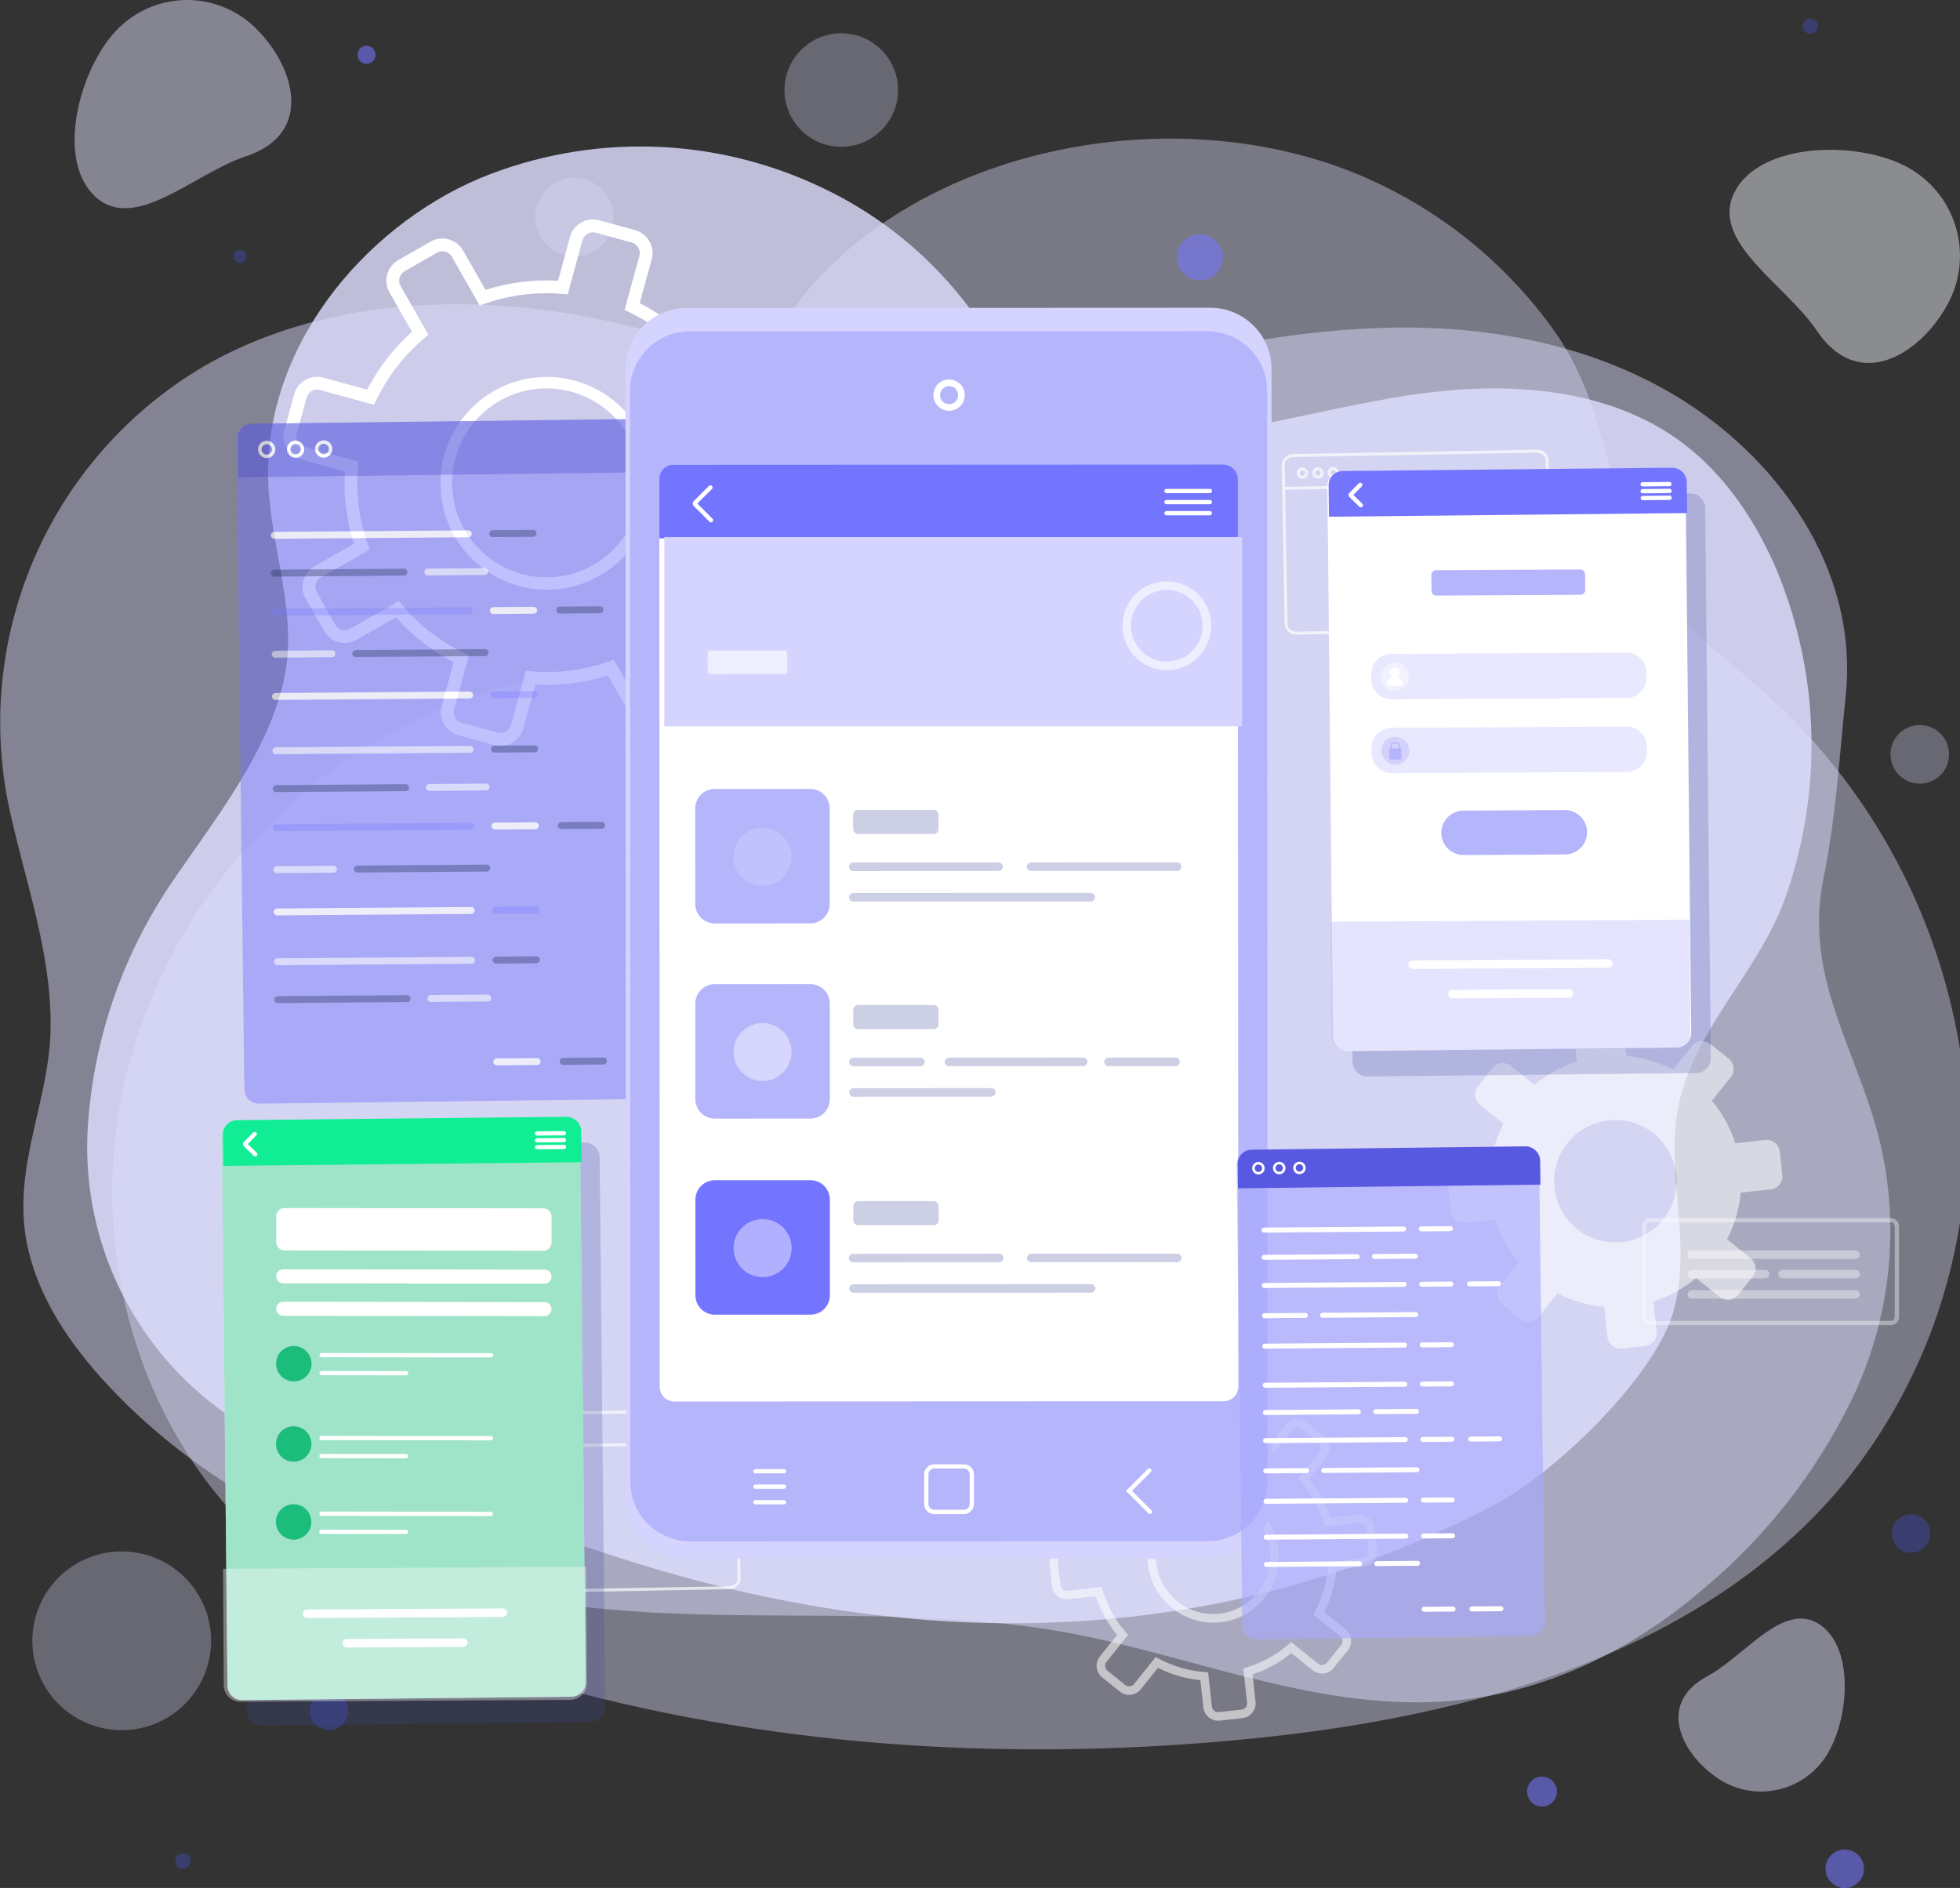 <svg id="eg9cfxexdqz61" xmlns="http://www.w3.org/2000/svg" xmlns:xlink="http://www.w3.org/1999/xlink" viewBox="0 0 245.367 236.333" shape-rendering="geometricPrecision" text-rendering="geometricPrecision"><rect x="0" y="0" width="245.367" height="236.333" fill="#333333" stroke="none"/><style><![CDATA[#eg9cfxexdqz632_to {animation: eg9cfxexdqz632_to__to 3000ms linear infinite normal forwards}@keyframes eg9cfxexdqz632_to__to { 0% {transform: translate(162.512px,35.786px)} 46.667% {transform: translate(176.374px,26.439px)} 100% {transform: translate(171.042px,29.023px)} }#eg9cfxexdqz632 {animation: eg9cfxexdqz632_f_o 3000ms linear infinite normal forwards}@keyframes eg9cfxexdqz632_f_o { 0% {fill-opacity: 1} 100% {fill-opacity: 0} }#eg9cfxexdqz638_tr {animation: eg9cfxexdqz638_tr__tr 3000ms linear infinite normal forwards}@keyframes eg9cfxexdqz638_tr__tr { 0% {transform: translate(32.94px,32.947px) rotate(0deg)} 60% {transform: translate(32.94px,32.947px) rotate(480deg)} 100% {transform: translate(32.94px,32.947px) rotate(480deg)} }#eg9cfxexdqz653_tr {animation: eg9cfxexdqz653_tr__tr 3000ms linear infinite normal forwards}@keyframes eg9cfxexdqz653_tr__tr { 0% {transform: translate(166.714px,120.425px) rotate(360deg)} 100% {transform: translate(166.714px,120.425px) rotate(720deg)} }#eg9cfxexdqz6242_to {animation: eg9cfxexdqz6242_to__to 3000ms linear infinite normal forwards}@keyframes eg9cfxexdqz6242_to__to { 0% {transform: translate(12.812px,117.785px)} 46.667% {transform: translate(12.408px,107.336px)} 100% {transform: translate(12.65px,117.176px)} }]]></style><g id="eg9cfxexdqz62" transform="matrix(1 0 0 1 -20.175 -22.527)"><g id="eg9cfxexdqz63" transform="matrix(1 0 0 1 20.175 22.527)"><g id="eg9cfxexdqz64" transform="matrix(1 0 0 1 4.05 4.164)"><g id="eg9cfxexdqz65"><g id="eg9cfxexdqz66" transform="matrix(1 0 0 1 9.127 13.732)" opacity="0.41"><g id="eg9cfxexdqz67"><g id="eg9cfxexdqz68"><path id="eg9cfxexdqz69" d="M276.87,184.688C277.1,180.746,276.994,176.792,276.552,172.869C274.248,154.277,265.194,137.18,251.109,124.828C246.147,120.456,240.502,116.54,237.273,110.769C231.835,101.05,232.247,89.881,225.498,80.285C218.662,70.594,208.978,63.273,197.791,59.338C164.683,47.866,118.33,66.545,122.504,106.438C122.519,106.581,122.535,106.789,122.553,107.052C122.807,111.01,121.431,114.901,118.744,117.818C116.057,120.736,112.293,122.428,108.327,122.5C77.78,123.225,51.486,146.776,45.86,176.609C42.242,195.795,48.166,216.824,62.201,230.396C72.677,240.527,86.733,246.096,100.796,249.917C128.996,257.585,158.664,259.192,187.736,256.26C214.95,253.515,243.656,245.692,261.256,224.755C270.611,213.413,276.084,199.37,276.87,184.688Z" transform="matrix(1 0 0 1 -43.951 -56.546)" fill="rgb(222,222,255)" stroke="none" stroke-width="1"/></g></g></g><g id="eg9cfxexdqz610" transform="matrix(1 0 0 1 94.158 0)" opacity="0.31"><circle id="eg9cfxexdqz611" r="7.107" transform="matrix(1 0 0 1 7.107 7.107)" fill="rgb(222,222,255)" stroke="none" stroke-width="1"/></g><g id="eg9cfxexdqz612" transform="matrix(1 0 0 1 232.614 86.599)" opacity="0.31"><circle id="eg9cfxexdqz613" r="3.667" transform="matrix(1 0 0 1 3.667 3.667)" fill="rgb(222,222,255)" stroke="none" stroke-width="1"/></g><g id="eg9cfxexdqz614" transform="matrix(1 0 0 1 62.937 18.103)" opacity="0.31"><circle id="eg9cfxexdqz615" r="4.914" transform="matrix(1 0 0 1 4.914 4.914)" fill="rgb(222,222,255)" stroke="none" stroke-width="1"/></g><g id="eg9cfxexdqz616" transform="matrix(1 0 0 1 0 190.04)" opacity="0.31"><circle id="eg9cfxexdqz617" r="11.188" transform="matrix(1 0 0 1 11.188 11.188)" fill="rgb(222,222,255)" stroke="none" stroke-width="1"/></g></g></g><g id="eg9cfxexdqz618"><g id="eg9cfxexdqz619" transform="matrix(1 0 0 1 9.343 0)"><path id="eg9cfxexdqz620" d="M452.6,76.649C455.789,70.436,453.339,62.815,447.126,59.625C440.914,56.436,428.975,56.671,425.785,62.883C422.595,69.095,432.157,74.427,436.056,80.221C441.5,88.3,449.412,82.862,452.6,76.649Z" transform="matrix(1 0 0 1 -217.975 -38.851)" opacity="0.47" fill="rgb(236,241,247)" stroke="none" stroke-width="1"/><path id="eg9cfxexdqz621" d="M418.275,421.6C420.433,422.994,423.057,423.473,425.569,422.932C428.081,422.391,430.274,420.875,431.668,418.716C434.568,414.216,435.295,405.101,430.8,402.199C426.305,399.297,421.516,406.183,416.8,408.717C410.232,412.256,413.78,418.7,418.275,421.6Z" transform="matrix(1 0 0 1 -212.41 -198.888)" opacity="0.47" fill="rgb(225,226,254)" stroke="none" stroke-width="1"/><path id="eg9cfxexdqz622" d="M60.044,25.792C57.67,23.587,54.517,22.416,51.279,22.535C48.041,22.655,44.983,24.057,42.778,26.431C38.187,31.375,35.278,42.54,40.227,47.131C45.176,51.722,52.627,44.224,59.039,42.113C67.977,39.169,64.988,30.384,60.044,25.792Z" transform="matrix(1 0 0 1 -37.65 -22.527)" opacity="0.47" fill="rgb(225,226,254)" stroke="none" stroke-width="1"/></g><g id="eg9cfxexdqz623" transform="matrix(1 0 0 1 0 18.876)"><path id="eg9cfxexdqz624" d="M252,230.851C256.605,221.295,257.957,210.495,255.849,200.099C253.363,187.974,245.814,178.659,248.434,165.725C250.034,157.847,250.429,150.548,251.234,142.753C252.895,126.746,242.502,112.642,229.609,105.026C219.137,98.84,206.86,96.519,194.821,96.684C183.985,96.833,173.168,98.834,162.668,101.524C152.549,104.117,142.655,107.533,132.049,106.456C123.227,105.556,115.283,101.746,107.067,98.902C87.46,92.112,63.7,91.154,45.766,101.49C26.233,112.949,16.42,135.779,21.548,157.837C23.529,166.581,26.603,175.154,26.514,184.228C26.424,193.487,21.661,201.753,23.537,211.278C24.864,218.015,28.906,223.926,33.576,228.959C46.427,242.805,64.376,251.167,82.84,255.147C107.425,260.447,132.488,255.386,156.858,260.66C172.838,264.119,188.658,270.792,205.3,268.182C215.693,266.552,225.37,261.475,233.357,254.628C241.185,248.112,247.539,240.007,252,230.851Z" transform="matrix(1 0 0 1 -20.175 -74.552)" opacity="0.47" fill="rgb(222,222,255)" stroke="none" stroke-width="1"/><g id="eg9cfxexdqz625" transform="matrix(1 0 0 1 10.034 0)"><path id="eg9cfxexdqz626" d="M238.308,199.382C238.987,191.741,236.408,183.867,238.564,176.299C241.143,167.24,248.608,160.453,251.651,151.559C256.25,138.312,255.831,123.838,250.471,110.88C247.839,104.708,243.994,98.971,238.744,95.004C230.65,88.888,220.044,87.547,210.071,88.323C195.227,89.477,179.564,95.904,164.64,94.151C156.404,93.184,153.889,84.27,149.64,78.39C144.807,71.812,138.416,66.537,131.04,63.039C117.532,56.552,101.904,56.116,88.055,61.839C73.49,68.036,60.8,83.175,61.637,100.3C62.023,108.221,65.193,116.088,63.726,123.871C61.884,133.638,54.526,142.539,49.191,150.497C43.247,159.426,39.746,169.757,39.037,180.46C39.029,180.581,39.021,180.702,39.015,180.824C37.995,199.293,49.527,216.138,67.115,221.868L104.466,234.152C142.366,246.616,180.23,246.204,215.076,227.912C222.617,223.954,234.895,212.16,237.423,204.028C237.883,202.515,238.18,200.958,238.308,199.382Z" transform="matrix(1 0 0 1 -38.073 -58.38)" opacity="0.81" fill="rgb(222,222,255)" stroke="none" stroke-width="1"/></g></g></g><circle id="eg9cfxexdqz627" r="2.406" transform="matrix(1 0 0 1 239.238 191.963)" opacity="0.58" fill="rgb(62,71,155)" stroke="none" stroke-width="1"/><circle id="eg9cfxexdqz628" r="2.406" transform="matrix(1 0 0 1 41.184 214.15)" opacity="0.58" fill="rgb(62,71,155)" stroke="none" stroke-width="1"/><circle id="eg9cfxexdqz629" r="1.871" transform="matrix(1 0 0 1 193.038 224.267)" opacity="0.58" fill="rgb(116,117,255)" stroke="none" stroke-width="1"/><circle id="eg9cfxexdqz630" r="2.406" transform="matrix(1 0 0 1 230.941 233.928)" opacity="0.58" fill="rgb(116,117,255)" stroke="none" stroke-width="1"/><circle id="eg9cfxexdqz631" r="0.802" transform="matrix(1 0 0 1 30.056 32.095)" opacity="0.58" fill="rgb(62,71,155)" stroke="none" stroke-width="1"/><g id="eg9cfxexdqz632_to" transform="translate(162.512,35.786)"><circle id="eg9cfxexdqz632" r="2.889" transform="translate(-12.31,-3.568)" opacity="0.58" fill="rgb(116,117,255)" stroke="none" stroke-width="1"/></g><circle id="eg9cfxexdqz633" r="1.133" transform="matrix(1 0 0 1 45.885 6.862)" opacity="0.58" fill="rgb(116,117,255)" stroke="none" stroke-width="1"/><circle id="eg9cfxexdqz634" r="0.963" transform="matrix(1 0 0 1 226.63 3.27)" opacity="0.58" fill="rgb(62,71,155)" stroke="none" stroke-width="1"/><circle id="eg9cfxexdqz635" r="0.963" transform="matrix(1 0 0 1 22.904 232.964)" opacity="0.58" fill="rgb(62,71,155)" stroke="none" stroke-width="1"/></g><g id="eg9cfxexdqz636" transform="matrix(1 0 0 1 49.774 49.999)"><g id="eg9cfxexdqz637" transform="matrix(1 0 0 1 5.902 0)"><g id="eg9cfxexdqz638_tr" transform="translate(32.94,32.947) rotate(0)"><g id="eg9cfxexdqz638" transform="translate(-32.94,-32.947)"><g id="eg9cfxexdqz639"><path id="eg9cfxexdqz640" d="M104.265,141.7C103.998,141.7,103.733,141.664,103.476,141.593L98.985,140.364C97.4,139.931,96.467,138.295,96.9,136.71L98.4,131.225C95.665,129.817,93.213,127.915,91.168,125.617L86.229,128.434C85.544,128.824,84.733,128.927,83.973,128.719C83.213,128.511,82.566,128.01,82.176,127.325L79.87,123.28C79.059,121.854,79.555,120.041,80.979,119.227L85.918,116.41C84.981,113.48,84.592,110.402,84.772,107.331L79.287,105.831C77.706,105.396,76.774,103.764,77.205,102.181L78.434,97.69C78.869,96.108,80.502,95.177,82.085,95.608L87.57,97.108C88.978,94.373,90.88,91.921,93.178,89.876L90.361,84.937C89.971,84.252,89.868,83.441,90.076,82.681C90.284,81.921,90.785,81.274,91.47,80.884L95.515,78.577C96.941,77.766,98.754,78.262,99.568,79.686L102.385,84.625C105.315,83.688,108.393,83.299,111.464,83.479L112.964,77.994C113.399,76.413,115.031,75.481,116.614,75.912L121.105,77.141C122.687,77.576,123.618,79.209,123.187,80.792L121.687,86.277C124.422,87.685,126.874,89.587,128.919,91.885L133.858,89.068C134.543,88.678,135.354,88.575,136.114,88.783C136.874,88.991,137.521,89.492,137.911,90.177L140.218,94.222C140.608,94.907,140.711,95.718,140.503,96.478C140.295,97.238,139.794,97.885,139.109,98.275L134.17,101.092C135.107,104.022,135.496,107.1,135.316,110.171L140.801,111.671C141.561,111.879,142.208,112.38,142.598,113.065C142.989,113.749,143.091,114.561,142.883,115.321L141.654,119.813C141.219,121.395,139.586,122.326,138.003,121.895L132.518,120.395C131.11,123.13,129.208,125.582,126.91,127.627L129.727,132.566C130.117,133.251,130.22,134.062,130.012,134.822C129.804,135.582,129.303,136.229,128.618,136.619L124.574,138.925C123.889,139.315,123.078,139.418,122.318,139.21C121.558,139.002,120.911,138.501,120.521,137.816L117.704,132.877C114.774,133.815,111.696,134.203,108.625,134.023L107.125,139.508C106.771,140.797,105.601,141.692,104.264,141.697ZM91.528,123.567L91.959,124.076C94.089,126.599,96.727,128.643,99.701,130.076L100.301,130.366L98.451,137.129C98.252,137.858,98.681,138.61,99.41,138.809L103.901,140.038C104.251,140.134,104.624,140.087,104.94,139.907C105.255,139.727,105.485,139.43,105.581,139.08L107.432,132.317L108.097,132.373C111.387,132.653,114.699,132.236,117.817,131.147L118.447,130.928L121.92,137.018C122.294,137.674,123.129,137.903,123.785,137.529L127.83,135.222C128.486,134.848,128.715,134.013,128.341,133.357L124.867,127.267L125.376,126.837C127.899,124.708,129.943,122.069,131.376,119.095L131.666,118.495L138.429,120.346C139.157,120.543,139.908,120.115,140.109,119.388L141.338,114.897C141.434,114.547,141.387,114.174,141.207,113.858C141.027,113.543,140.73,113.313,140.38,113.217L133.617,111.367L133.673,110.702C133.953,107.412,133.535,104.1,132.447,100.982L132.228,100.352L138.318,96.878C138.633,96.699,138.864,96.401,138.96,96.051C139.056,95.702,139.009,95.328,138.829,95.013L136.522,90.968C136.148,90.312,135.313,90.083,134.657,90.457L128.567,93.931L128.136,93.422C126.006,90.899,123.368,88.855,120.394,87.422L119.794,87.132L121.644,80.369C121.843,79.64,121.414,78.888,120.685,78.689L116.2,77.459C115.472,77.261,114.721,77.689,114.52,78.417L112.669,85.18L112,85.124C108.71,84.843,105.397,85.261,102.28,86.35L101.65,86.569L98.176,80.479C97.997,80.164,97.699,79.933,97.349,79.837C97,79.741,96.626,79.788,96.311,79.968L92.266,82.275C91.61,82.649,91.381,83.484,91.755,84.14L95.229,90.23L94.72,90.661C92.197,92.791,90.153,95.429,88.72,98.403L88.43,99.003L81.667,97.153C80.938,96.954,80.186,97.383,79.987,98.112L78.756,102.6C78.66,102.95,78.707,103.323,78.887,103.639C79.067,103.954,79.364,104.184,79.714,104.28L86.477,106.13L86.421,106.795C86.141,110.085,86.559,113.397,87.647,116.515L87.866,117.145L81.776,120.618C81.12,120.992,80.891,121.827,81.265,122.483L83.572,126.528C83.946,127.184,84.781,127.413,85.437,127.039ZM110.068,122.152C108.867,122.151,107.671,121.989,106.512,121.671L106.512,121.671C99.759,119.805,95.607,113.026,97.013,106.163C98.418,99.3,104.901,94.699,111.844,95.638C118.786,96.577,123.814,102.735,123.346,109.725C122.878,116.715,117.074,122.147,110.068,122.152ZM110.028,96.952C103.804,96.95,98.644,101.772,98.225,107.981C97.806,114.191,102.272,119.662,108.44,120.495C114.607,121.329,120.365,117.239,121.61,111.141C122.854,105.043,119.159,99.025,113.158,97.375C112.138,97.096,111.086,96.954,110.029,96.954Z" transform="matrix(1 0 0 1 -77.104 -75.806)" fill="rgb(255,255,255)" stroke="none" stroke-width="1"/></g></g></g><g id="eg9cfxexdqz641" transform="matrix(1 0 0 1 124.951 28.815)" opacity="0.69"><path id="eg9cfxexdqz642" d="M343.035,152.309L312.788,152.858C312.007,152.95,311.294,152.404,311.18,151.626L310.815,131.542C310.9,130.76,311.593,130.188,312.377,130.252L342.624,129.703C343.405,129.611,344.118,130.157,344.232,130.935L344.597,151.019C344.511,151.801,343.819,152.373,343.035,152.309ZM312.384,130.627C311.717,130.639,311.184,131.046,311.19,131.535L311.555,151.619C311.564,152.107,312.114,152.495,312.781,152.482L343.028,151.933C343.695,151.921,344.228,151.514,344.222,151.026L343.857,130.942C343.848,130.454,343.298,130.066,342.631,130.079Z" transform="matrix(1 0 0 1 -310.815 -129.703)" fill="rgb(255,255,255)" stroke="none" stroke-width="1"/><rect id="eg9cfxexdqz643" width="32.848" height="0.375" rx="0" ry="0" transform="matrix(1 -0.018 0.018 1 0.237 4.657)" fill="rgb(255,255,255)" stroke="none" stroke-width="1"/><path id="eg9cfxexdqz644" d="M315.063,135.308C314.673,135.315,314.35,135.004,314.343,134.614C314.336,134.224,314.647,133.901,315.037,133.894C315.427,133.887,315.75,134.198,315.757,134.588C315.763,134.978,315.453,135.3,315.063,135.308ZM315.044,134.269C314.861,134.272,314.715,134.424,314.718,134.607C314.721,134.79,314.873,134.936,315.056,134.933C315.239,134.93,315.385,134.778,315.382,134.595C315.38,134.507,315.344,134.423,315.281,134.362C315.217,134.301,315.132,134.267,315.044,134.269Z" transform="matrix(1 0 0 1 -312.457 -131.653)" fill="rgb(255,255,255)" stroke="none" stroke-width="1"/><path id="eg9cfxexdqz645" d="M318.708,135.242C318.318,135.249,317.995,134.938,317.988,134.548C317.981,134.158,318.292,133.835,318.682,133.828C319.072,133.821,319.395,134.132,319.402,134.522C319.409,134.912,319.098,135.234,318.708,135.242ZM318.689,134.203C318.555,134.205,318.435,134.288,318.385,134.413C318.336,134.538,318.367,134.68,318.463,134.774C318.56,134.867,318.703,134.893,318.826,134.839C318.95,134.786,319.028,134.663,319.026,134.529C319.025,134.441,318.989,134.356,318.926,134.295C318.863,134.233,318.778,134.199,318.69,134.2Z" transform="matrix(1 0 0 1 -314.153 -131.622)" fill="rgb(255,255,255)" stroke="none" stroke-width="1"/><path id="eg9cfxexdqz646" d="M322.285,135.177C321.895,135.184,321.573,134.874,321.565,134.483C321.558,134.093,321.868,133.771,322.258,133.763C322.649,133.756,322.971,134.066,322.979,134.456C322.986,134.846,322.675,135.169,322.285,135.177ZM322.266,134.138C322.083,134.141,321.937,134.293,321.94,134.476C321.943,134.659,322.095,134.805,322.278,134.802C322.461,134.799,322.607,134.647,322.604,134.464C322.602,134.376,322.566,134.292,322.503,134.231C322.439,134.17,322.354,134.136,322.266,134.138Z" transform="matrix(1 0 0 1 -315.817 -131.592)" fill="rgb(255,255,255)" stroke="none" stroke-width="1"/></g><g id="eg9cfxexdqz647" transform="matrix(1 0 0 1 23.431 148.863)" opacity="0.69"><path id="eg9cfxexdqz648" d="M153.149,376.848L122.9,377.4C122.119,377.492,121.406,376.946,121.292,376.168L120.927,356.084C121.012,355.302,121.705,354.73,122.489,354.794L152.736,354.245C153.517,354.153,154.23,354.699,154.344,355.477L154.709,375.561C154.622,376.341,153.931,376.911,153.149,376.848ZM122.5,355.167C121.833,355.179,121.3,355.586,121.306,356.075L121.671,376.159C121.68,376.647,122.23,377.035,122.897,377.022L153.144,376.473C153.811,376.461,154.344,376.054,154.338,375.566L153.973,355.482C153.964,354.994,153.414,354.606,152.747,354.619Z" transform="matrix(1 0 0 1 -120.929 -354.242)" fill="rgb(255,255,255)" stroke="none" stroke-width="1"/><rect id="eg9cfxexdqz649" width="32.848" height="0.375" rx="0" ry="0" transform="matrix(1 -0.018 0.018 1 0.245 4.657)" fill="rgb(255,255,255)" stroke="none" stroke-width="1"/><path id="eg9cfxexdqz650" d="M125.176,359.847C124.786,359.854,124.464,359.543,124.457,359.152C124.45,358.762,124.761,358.44,125.151,358.433C125.542,358.426,125.864,358.737,125.871,359.127C125.877,359.517,125.566,359.839,125.176,359.847ZM125.157,358.808C124.974,358.811,124.828,358.963,124.831,359.146C124.834,359.329,124.986,359.475,125.169,359.472C125.352,359.469,125.498,359.317,125.495,359.134C125.493,359.046,125.457,358.962,125.394,358.901C125.33,358.84,125.245,358.806,125.157,358.808Z" transform="matrix(1 0 0 1 -122.57 -356.192)" fill="rgb(255,255,255)" stroke="none" stroke-width="1"/><path id="eg9cfxexdqz651" d="M128.823,359.781C128.433,359.788,128.11,359.477,128.103,359.087C128.096,358.697,128.407,358.374,128.797,358.367C129.187,358.36,129.51,358.671,129.517,359.061C129.524,359.451,129.213,359.773,128.823,359.781ZM128.804,358.742C128.67,358.744,128.55,358.827,128.5,358.952C128.451,359.077,128.482,359.219,128.578,359.313C128.675,359.406,128.818,359.432,128.941,359.378C129.065,359.325,129.143,359.202,129.141,359.068C129.139,358.979,129.103,358.895,129.038,358.834C128.974,358.773,128.889,358.74,128.8,358.742Z" transform="matrix(1 0 0 1 -124.267 -356.161)" fill="rgb(255,255,255)" stroke="none" stroke-width="1"/><path id="eg9cfxexdqz652" d="M132.4,359.716C132.01,359.723,131.687,359.412,131.68,359.022C131.673,358.632,131.984,358.309,132.374,358.302C132.764,358.295,133.087,358.606,133.094,358.996C133.1,359.386,132.79,359.708,132.4,359.716ZM132.381,358.677C132.198,358.68,132.052,358.832,132.055,359.015C132.058,359.198,132.21,359.344,132.393,359.341C132.576,359.338,132.722,359.186,132.719,359.003C132.717,358.915,132.681,358.83,132.617,358.769C132.553,358.708,132.467,358.675,132.379,358.677Z" transform="matrix(1 0 0 1 -125.931 -356.131)" fill="rgb(255,255,255)" stroke="none" stroke-width="1"/></g><g id="eg9cfxexdqz653_tr" transform="translate(166.714,120.425) rotate(360)"><g id="eg9cfxexdqz653" transform="translate(-20.922,-20.923)" opacity="0.55"><g id="eg9cfxexdqz654"><path id="eg9cfxexdqz655" d="M383.688,263.715L380.559,261.206C381.579,259.305,382.189,257.21,382.348,255.058L386.334,254.619C386.696,254.579,387.026,254.398,387.254,254.114C387.481,253.83,387.587,253.468,387.547,253.106L387.225,250.18C387.185,249.818,387.004,249.488,386.72,249.26C386.436,249.033,386.074,248.927,385.712,248.967L381.726,249.406C381.102,247.34,380.052,245.428,378.642,243.794L381.15,240.665C381.623,240.074,381.529,239.212,380.938,238.738L378.638,236.897C378.047,236.424,377.185,236.518,376.711,237.109L374.202,240.238C372.301,239.218,370.206,238.608,368.054,238.449L367.615,234.463C367.575,234.101,367.394,233.771,367.11,233.543C366.826,233.316,366.464,233.21,366.102,233.25L363.176,233.572C362.814,233.612,362.484,233.793,362.256,234.077C362.029,234.361,361.923,234.723,361.963,235.085L362.402,239.071C360.336,239.695,358.424,240.745,356.79,242.155L353.661,239.646C353.07,239.173,352.208,239.267,351.734,239.858L349.893,242.158C349.42,242.749,349.514,243.611,350.105,244.085L353.234,246.594C352.214,248.495,351.604,250.59,351.445,252.742L347.459,253.181C347.097,253.221,346.767,253.402,346.539,253.686C346.312,253.97,346.206,254.332,346.246,254.694L346.568,257.62C346.608,257.982,346.789,258.312,347.073,258.54C347.357,258.767,347.719,258.873,348.081,258.833L352.067,258.394C352.693,260.458,353.745,262.368,355.156,264L352.647,267.129C352.174,267.72,352.268,268.582,352.859,269.056L355.159,270.897C355.75,271.37,356.612,271.276,357.086,270.685L359.595,267.556C361.496,268.576,363.591,269.186,365.743,269.345L366.182,273.331C366.222,273.693,366.403,274.023,366.687,274.251C366.971,274.478,367.333,274.584,367.695,274.544L370.621,274.222C370.983,274.182,371.313,274.001,371.541,273.717C371.768,273.433,371.874,273.071,371.834,272.709L371.395,268.723C373.458,268.099,375.368,267.05,377,265.642L380.129,268.151C380.72,268.624,381.582,268.53,382.056,267.939L383.897,265.639C384.369,265.05,384.276,264.189,383.688,263.715ZM361.92,260.115C359.408,258.101,358.356,254.773,359.255,251.681C360.154,248.59,362.827,246.344,366.027,245.992C369.227,245.639,372.325,247.25,373.875,250.071C375.425,252.893,375.123,256.371,373.109,258.883C371.788,260.53,369.867,261.584,367.768,261.815C365.67,262.045,363.566,261.432,361.919,260.111Z" transform="matrix(1 0 0 1 -345.974 -232.977)" fill="rgb(255,255,255)" stroke="none" stroke-width="1"/><path id="eg9cfxexdqz656" d="M367.3,274.592C366.466,274.59,365.766,273.961,365.675,273.132L365.26,269.365C363.222,269.188,361.239,268.61,359.424,267.665L357.053,270.622C356.487,271.326,355.459,271.439,354.753,270.876L352.453,269.035C351.749,268.47,351.635,267.441,352.198,266.735L354.569,263.778C353.253,262.212,352.258,260.402,351.642,258.451L347.875,258.865C346.976,258.964,346.166,258.315,346.067,257.416L345.745,254.491C345.646,253.592,346.295,252.782,347.194,252.683L350.961,252.268C351.139,250.23,351.716,248.247,352.661,246.432L349.704,244.061C348.999,243.496,348.885,242.466,349.45,241.761L351.291,239.461C351.856,238.757,352.885,238.643,353.591,239.207L356.548,241.578C358.114,240.262,359.924,239.267,361.875,238.65L361.461,234.884C361.363,233.985,362.011,233.176,362.91,233.076L365.836,232.754C366.735,232.658,367.542,233.305,367.644,234.203L368.059,237.97C370.097,238.148,372.08,238.726,373.895,239.67L376.266,236.713C376.832,236.01,377.86,235.897,378.566,236.459L380.866,238.3C381.57,238.865,381.684,239.894,381.12,240.6L378.749,243.557C380.065,245.123,381.06,246.933,381.676,248.884L385.443,248.469C386.342,248.37,387.152,249.019,387.251,249.918L387.573,252.844C387.672,253.743,387.023,254.553,386.124,254.652L382.357,255.067C382.179,257.105,381.602,259.088,380.657,260.903L383.614,263.274C384.319,263.84,384.432,264.869,383.867,265.574L382.027,267.874C381.46,268.576,380.433,268.689,379.727,268.128L376.77,265.757C375.204,267.074,373.394,268.068,371.443,268.685L371.858,272.452C371.957,273.351,371.308,274.161,370.409,274.26L367.483,274.582C367.426,274.588,367.365,274.592,367.3,274.592ZM359.284,266.992L359.484,267.092C361.351,268.097,363.41,268.695,365.525,268.849L365.746,268.866L366.21,273.073C366.241,273.364,366.388,273.631,366.617,273.813C366.844,273.998,367.137,274.084,367.428,274.049L370.354,273.727C370.645,273.696,370.912,273.55,371.095,273.321C371.279,273.092,371.363,272.8,371.33,272.509L370.866,268.302L371.079,268.238C373.11,267.627,374.99,266.594,376.594,265.207L376.762,265.062L380.062,267.71C380.538,268.089,381.232,268.013,381.614,267.539L383.454,265.239C383.638,265.011,383.724,264.719,383.692,264.427C383.66,264.136,383.512,263.869,383.283,263.687L383.283,263.687L379.983,261.039L380.083,260.839C381.088,258.972,381.686,256.913,381.84,254.798L381.857,254.577L386.064,254.113C386.355,254.082,386.622,253.936,386.805,253.707C386.989,253.478,387.073,253.186,387.04,252.895L386.718,249.969C386.686,249.678,386.54,249.412,386.311,249.229C386.083,249.046,385.79,248.964,385.5,249L381.293,249.464L381.229,249.251C380.618,247.22,379.585,245.341,378.198,243.737L378.053,243.569L380.701,240.269C381.082,239.793,381.005,239.098,380.529,238.717L378.229,236.876C377.753,236.496,377.059,236.572,376.677,237.047L374.029,240.347L373.829,240.242C371.962,239.237,369.903,238.638,367.788,238.484L367.567,238.467L367.103,234.26C367.034,233.655,366.49,233.22,365.885,233.284L362.959,233.606C362.668,233.637,362.401,233.783,362.218,234.012C362.034,234.241,361.95,234.533,361.983,234.824L362.446,239.031L362.234,239.095C360.203,239.705,358.324,240.738,356.72,242.125L356.552,242.27L353.252,239.622C353.024,239.438,352.732,239.352,352.44,239.384C352.149,239.416,351.882,239.564,351.7,239.793L349.859,242.093C349.675,242.321,349.59,242.613,349.622,242.905C349.654,243.196,349.801,243.463,350.031,243.645L353.331,246.293L353.231,246.493C352.226,248.36,351.628,250.419,351.474,252.534L351.457,252.755L347.25,253.219C346.959,253.25,346.692,253.396,346.509,253.625C346.325,253.854,346.241,254.146,346.274,254.437L346.596,257.363C346.627,257.654,346.773,257.921,347.002,258.104C347.231,258.288,347.523,258.372,347.814,258.339L352.021,257.877L352.085,258.089C352.696,260.12,353.728,261.999,355.115,263.603L355.26,263.771L352.613,267.071C352.429,267.299,352.343,267.591,352.375,267.883C352.407,268.174,352.555,268.441,352.784,268.623L355.084,270.464C355.56,270.845,356.255,270.768,356.636,270.292ZM366.651,261.892C362.813,261.886,359.49,259.226,358.643,255.483C357.796,251.739,359.651,247.908,363.112,246.251C366.574,244.593,370.721,245.55,373.107,248.557C375.492,251.563,375.481,255.82,373.079,258.814C371.52,260.766,369.154,261.9,366.656,261.892ZM366.674,245.974C366.388,245.974,366.102,245.99,365.817,246.022C361.696,246.486,358.691,250.145,359.039,254.278C359.387,258.41,362.961,261.516,367.102,261.284C371.243,261.052,374.447,257.567,374.331,253.421C374.215,249.275,370.821,245.974,366.674,245.974Z" transform="matrix(1 0 0 1 -345.74 -232.745)" fill="rgb(255,255,255)" stroke="none" stroke-width="1"/></g></g></g><g id="eg9cfxexdqz657" transform="matrix(1 0 0 1 170.066 125.009)" opacity="0.38"><path id="eg9cfxexdqz658" d="M426.419,323.024L396.147,323.024C395.576,322.97,395.154,322.467,395.199,321.895L395.199,310.755C395.154,310.183,395.576,309.681,396.147,309.626L426.419,309.626C426.99,309.68,427.412,310.183,427.367,310.755L427.367,321.895C427.412,322.467,426.99,322.969,426.419,323.024ZM396.147,310.161C395.923,310.161,395.734,310.434,395.734,310.756L395.734,321.896C395.734,322.218,395.923,322.49,396.147,322.49L426.419,322.49C426.643,322.49,426.832,322.218,426.832,321.896L426.832,310.756C426.832,310.434,426.643,310.161,426.419,310.161Z" transform="matrix(1 0 0 1 -395.199 -309.626)" fill="rgb(255,255,255)" stroke="none" stroke-width="1"/><g id="eg9cfxexdqz659" transform="matrix(1 0 0 1 5.697 4.041)"><rect id="eg9cfxexdqz660" width="20.492" height="0.535" rx="0" ry="0" transform="matrix(1 0 0 1 0.534 0.267)" fill="rgb(255,255,255)" stroke="none" stroke-width="1"/><path id="eg9cfxexdqz661" d="M426.882,318.253L406.39,318.253C406.194,318.262,406.008,318.162,405.907,317.993C405.807,317.824,405.807,317.613,405.907,317.444C406.008,317.275,406.194,317.175,406.39,317.184L426.882,317.184C427.168,317.196,427.394,317.432,427.394,317.719C427.394,318.005,427.168,318.241,426.882,318.253ZM426.882,317.718L426.882,317.718Z" transform="matrix(1 0 0 1 -405.855 -317.184)" fill="rgb(255,255,255)" stroke="none" stroke-width="1"/></g><g id="eg9cfxexdqz662" transform="matrix(1 0 0 1 5.697 6.471)"><rect id="eg9cfxexdqz663" width="9.157" height="0.535" rx="0" ry="0" transform="matrix(1 0 0 1 0.535 0.267)" fill="rgb(255,255,255)" stroke="none" stroke-width="1"/><path id="eg9cfxexdqz664" d="M415.545,322.8L406.388,322.8C406.192,322.808,406.006,322.709,405.905,322.54C405.805,322.371,405.805,322.16,405.905,321.991C406.006,321.822,406.192,321.723,406.388,321.731L415.545,321.731C415.741,321.723,415.927,321.822,416.028,321.991C416.128,322.16,416.128,322.371,416.028,322.54C415.927,322.709,415.741,322.808,415.545,322.8ZM415.545,322.265L415.545,322.265Z" transform="matrix(1 0 0 1 -405.854 -321.73)" fill="rgb(255,255,255)" stroke="none" stroke-width="1"/></g><g id="eg9cfxexdqz665" transform="matrix(1 0 0 1 17.033 6.471)"><rect id="eg9cfxexdqz666" width="9.156" height="0.535" rx="0" ry="0" transform="matrix(1 0 0 1 0.535 0.267)" fill="rgb(255,255,255)" stroke="none" stroke-width="1"/><path id="eg9cfxexdqz667" d="M436.749,322.8L427.593,322.8C427.307,322.788,427.081,322.552,427.081,322.265C427.081,321.979,427.307,321.743,427.593,321.731L436.749,321.731C436.945,321.723,437.131,321.822,437.232,321.991C437.332,322.16,437.332,322.371,437.232,322.54C437.131,322.709,436.945,322.808,436.749,322.8ZM436.749,322.265L436.749,322.265Z" transform="matrix(1 0 0 1 -427.058 -321.73)" fill="rgb(255,255,255)" stroke="none" stroke-width="1"/></g><g id="eg9cfxexdqz668" transform="matrix(1 0 0 1 5.697 9.016)"><rect id="eg9cfxexdqz669" width="20.492" height="0.535" rx="0" ry="0" transform="matrix(1 0 0 1 0.534 0.267)" fill="rgb(255,255,255)" stroke="none" stroke-width="1"/><path id="eg9cfxexdqz670" d="M426.882,327.558L406.39,327.558C406.104,327.546,405.878,327.31,405.878,327.024C405.878,326.737,406.104,326.501,406.39,326.489L426.882,326.489C427.168,326.501,427.394,326.737,427.394,327.024C427.394,327.31,427.168,327.546,426.882,327.558ZM426.882,327.023L426.882,327.023Z" transform="matrix(1 0 0 1 -405.855 -326.489)" fill="rgb(255,255,255)" stroke="none" stroke-width="1"/></g></g><g id="eg9cfxexdqz671" transform="matrix(1 0 0 1 95.875 146.919)" opacity="0.55"><path id="eg9cfxexdqz672" d="M277.552,391.614C276.605,391.611,275.811,390.898,275.707,389.957L275.331,386.54C273.479,386.352,271.678,385.828,270.014,384.993L267.864,387.677C267.221,388.477,266.051,388.606,265.249,387.965L263.029,386.185C262.228,385.542,262.099,384.372,262.741,383.57L264.892,380.886C263.715,379.444,262.812,377.8,262.225,376.034L258.807,376.41C257.787,376.519,256.87,375.784,256.754,374.764L256.442,371.936C256.332,370.915,257.068,369.997,258.088,369.883L261.506,369.507C261.694,367.655,262.219,365.854,263.053,364.19L260.369,362.039C259.569,361.396,259.44,360.226,260.081,359.424L261.86,357.204C262.503,356.403,263.673,356.274,264.475,356.916L267.159,359.066C268.601,357.89,270.245,356.986,272.011,356.399L271.635,352.982C271.581,352.491,271.724,351.999,272.033,351.614C272.341,351.229,272.79,350.983,273.281,350.929L276.109,350.617C276.599,350.563,277.091,350.706,277.476,351.015C277.861,351.324,278.107,351.773,278.161,352.263L278.537,355.681C280.389,355.869,282.19,356.394,283.854,357.228L286.004,354.544C286.647,353.743,287.817,353.614,288.619,354.256L290.839,356.036C291.64,356.679,291.769,357.849,291.127,358.651L288.976,361.335C290.153,362.777,291.056,364.421,291.643,366.187L295.061,365.811C296.081,365.701,296.999,366.436,297.114,367.456L297.426,370.285C297.536,371.306,296.8,372.224,295.78,372.338L292.362,372.714C292.174,374.565,291.649,376.367,290.815,378.03L293.499,380.181L293.499,380.181C294.3,380.824,294.429,381.994,293.787,382.796L292.008,385.016C291.699,385.401,291.251,385.648,290.76,385.702C290.27,385.756,289.778,385.613,289.393,385.304L286.709,383.153C285.267,384.329,283.623,385.233,281.857,385.82L282.233,389.238C282.344,390.259,281.608,391.177,280.587,391.291L277.759,391.602C277.69,391.61,277.621,391.614,277.552,391.614ZM269.732,383.634L270.123,383.845C271.895,384.798,273.848,385.366,275.854,385.512L276.297,385.545L276.77,389.84C276.792,390.049,276.897,390.24,277.061,390.371C277.224,390.503,277.433,390.563,277.642,390.54L280.471,390.229C280.68,390.206,280.871,390.102,281.002,389.938C281.134,389.774,281.194,389.565,281.171,389.356L280.698,385.061L281.124,384.933C283.05,384.354,284.833,383.374,286.354,382.058L286.691,381.768L290.064,384.468C290.228,384.6,290.437,384.661,290.645,384.638C290.854,384.615,291.045,384.51,291.176,384.346L292.955,382.126C293.086,381.962,293.147,381.753,293.124,381.545C293.101,381.336,292.997,381.145,292.833,381.014L292.833,381.014L289.461,378.314L289.672,377.923C290.625,376.152,291.193,374.199,291.339,372.193L291.372,371.75L295.667,371.277C296.101,371.228,296.414,370.838,296.367,370.404L296.055,367.576C296.006,367.142,295.616,366.83,295.182,366.876L290.887,367.349L290.759,366.923C290.18,364.997,289.201,363.214,287.885,361.693L287.594,361.356L290.294,357.984C290.425,357.82,290.486,357.611,290.463,357.403C290.44,357.194,290.336,357.003,290.172,356.872L287.952,355.092C287.611,354.819,287.113,354.874,286.84,355.215L284.14,358.588L283.748,358.377C281.976,357.424,280.023,356.856,278.017,356.71L277.574,356.677L277.101,352.382C277.078,352.173,276.973,351.982,276.81,351.851C276.646,351.72,276.437,351.659,276.228,351.682L273.4,351.994C273.191,352.016,273,352.121,272.869,352.285C272.737,352.448,272.677,352.657,272.7,352.866L273.173,357.166L272.747,357.294C270.821,357.873,269.038,358.853,267.517,360.169L267.18,360.459L263.807,357.759C263.643,357.628,263.434,357.567,263.226,357.59C263.017,357.613,262.826,357.717,262.695,357.881L260.916,360.101C260.785,360.265,260.724,360.474,260.747,360.682C260.77,360.891,260.874,361.082,261.038,361.213L264.41,363.913L264.199,364.304C263.246,366.076,262.678,368.029,262.532,370.035L262.499,370.478L258.204,370.951C257.77,371,257.457,371.39,257.504,371.824L257.816,374.652C257.865,375.086,258.255,375.399,258.689,375.352L262.984,374.879L263.112,375.304C263.691,377.23,264.67,379.013,265.986,380.534L266.277,380.871L263.577,384.243C263.446,384.407,263.385,384.616,263.408,384.824C263.431,385.033,263.535,385.224,263.699,385.355L265.919,387.135C266.26,387.407,266.757,387.352,267.031,387.013ZM276.926,379.334C273.087,379.328,269.763,376.667,268.916,372.923C268.069,369.179,269.924,365.347,273.386,363.689C276.849,362.031,280.998,362.988,283.383,365.995C285.769,369.003,285.758,373.26,283.356,376.255C281.796,378.21,279.427,379.345,276.926,379.336ZM276.948,363.945C276.681,363.945,276.414,363.96,276.148,363.989C273.272,364.309,270.871,366.328,270.063,369.106C269.254,371.885,270.198,374.877,272.454,376.689L272.454,376.689C274.906,378.652,278.351,378.788,280.951,377.024C283.55,375.26,284.695,372.008,283.776,369.004C282.856,366,280.086,363.947,276.945,363.94Z" transform="matrix(1 0 0 1 -256.43 -350.607)" fill="rgb(255,255,255)" stroke="none" stroke-width="1"/></g></g><g id="eg9cfxexdqz673" transform="matrix(1 0 0 1 0 24.973)" opacity="0.61"><g id="eg9cfxexdqz674"><path id="eg9cfxexdqz675" d="M120.54,185.036L121.529,266.436C121.541,267.45,120.73,268.281,119.716,268.294L70.808,268.888C69.794,268.9,68.963,268.089,68.95,267.075L67.961,185.675C67.949,184.661,68.76,183.83,69.774,183.817L118.682,183.223C119.169,183.217,119.638,183.404,119.987,183.745C120.335,184.085,120.534,184.549,120.54,185.036Z" transform="matrix(1 0 0 1 -67.96 -183.178)" opacity="0.74" fill="rgb(116,117,255)" stroke="none" stroke-width="1"/><g id="eg9cfxexdqz676" transform="matrix(1 0 0 1 0.175 0)"><path id="eg9cfxexdqz677" d="M120.868,184.965L120.927,189.801L68.347,190.44L68.287,185.513C68.275,184.542,69.052,183.746,70.023,183.734L118.998,183.134C119.489,183.128,119.962,183.318,120.313,183.661C120.664,184.005,120.864,184.474,120.868,184.965Z" transform="matrix(1 0 0 1 -68.287 -183.14)" fill="rgb(88,89,224)" stroke="none" stroke-width="1"/></g></g><path id="eg9cfxexdqz678" d="M74.115,190.409C73.518,190.413,73.03,189.933,73.025,189.335C73.02,188.738,73.501,188.25,74.098,188.245C74.696,188.24,75.184,188.721,75.189,189.318C75.193,189.916,74.713,190.404,74.115,190.409ZM74.102,188.677C73.839,188.679,73.603,188.839,73.504,189.082C73.405,189.326,73.462,189.605,73.65,189.79C73.837,189.974,74.117,190.028,74.359,189.926C74.601,189.823,74.758,189.585,74.756,189.322C74.755,189.149,74.685,188.984,74.562,188.863C74.439,188.742,74.273,188.675,74.1,188.677Z" transform="matrix(1 0 0 1 -70.316 -185.515)" fill="rgb(255,255,255)" stroke="none" stroke-width="1"/><path id="eg9cfxexdqz679" d="M80.878,190.358C80.281,190.362,79.793,189.882,79.788,189.284C79.783,188.687,80.264,188.199,80.861,188.194C81.459,188.189,81.947,188.67,81.952,189.267C81.956,189.865,81.476,190.352,80.878,190.358ZM80.865,188.626C80.602,188.628,80.366,188.788,80.267,189.031C80.168,189.275,80.225,189.554,80.413,189.739C80.6,189.923,80.88,189.977,81.122,189.875C81.364,189.772,81.521,189.534,81.519,189.271C81.518,189.099,81.448,188.934,81.325,188.813C81.202,188.692,81.036,188.625,80.864,188.626Z" transform="matrix(1 0 0 1 -73.464 -185.491)" fill="rgb(255,255,255)" stroke="none" stroke-width="1"/><path id="eg9cfxexdqz680" d="M87.454,190.308C86.857,190.312,86.369,189.832,86.364,189.234C86.359,188.637,86.84,188.149,87.437,188.144C88.035,188.139,88.523,188.62,88.528,189.217C88.532,189.815,88.052,190.303,87.454,190.308ZM87.441,188.576C87.178,188.578,86.942,188.738,86.843,188.981C86.744,189.225,86.801,189.504,86.989,189.689C87.176,189.873,87.456,189.927,87.698,189.825C87.94,189.722,88.097,189.484,88.095,189.221C88.094,189.049,88.024,188.884,87.901,188.763C87.778,188.642,87.612,188.575,87.44,188.576Z" transform="matrix(1 0 0 1 -76.524 -185.468)" fill="rgb(255,255,255)" stroke="none" stroke-width="1"/><path id="eg9cfxexdqz681" d="M100.746,210.093L76.446,210.277C76.207,210.279,76.012,210.086,76.01,209.847C76.008,209.608,76.201,209.413,76.44,209.411L100.74,209.227C100.895,209.226,101.038,209.307,101.116,209.441C101.195,209.574,101.196,209.739,101.119,209.874C101.043,210.008,100.901,210.092,100.746,210.093Z" transform="matrix(1 0 0 1 -71.706 -195.28)" fill="rgb(255,255,255)" stroke="none" stroke-width="1"/><path id="eg9cfxexdqz682" d="M132.655,209.978L127.612,210.016C127.457,210.017,127.314,209.936,127.236,209.802C127.157,209.669,127.156,209.504,127.233,209.369C127.309,209.235,127.451,209.151,127.606,209.15L132.649,209.112C132.888,209.11,133.083,209.303,133.085,209.542C133.087,209.781,132.894,209.976,132.655,209.978Z" transform="matrix(1 0 0 1 -95.516 -195.226)" fill="rgb(62,71,155)" stroke="none" stroke-width="1"/><path id="eg9cfxexdqz683" d="M101.031,247.824L76.731,248.008C76.492,248.01,76.297,247.817,76.295,247.578C76.293,247.339,76.486,247.144,76.725,247.142L101.025,246.958C101.264,246.956,101.459,247.149,101.461,247.388C101.463,247.627,101.27,247.822,101.031,247.824Z" transform="matrix(1 0 0 1 -71.839 -212.838)" fill="rgb(255,255,255)" stroke="none" stroke-width="1"/><path id="eg9cfxexdqz684" d="M132.941,247.709L127.898,247.747C127.659,247.749,127.464,247.556,127.462,247.317C127.46,247.078,127.653,246.883,127.892,246.881L132.935,246.843C133.174,246.841,133.369,247.034,133.371,247.273C133.373,247.512,133.18,247.707,132.941,247.709Z" transform="matrix(1 0 0 1 -95.649 -212.785)" fill="rgb(116,117,255)" stroke="none" stroke-width="1"/><path id="eg9cfxexdqz685" d="M100.882,228.1L76.582,228.284C76.427,228.285,76.284,228.204,76.206,228.07C76.127,227.937,76.126,227.772,76.203,227.637C76.279,227.503,76.421,227.419,76.576,227.418L100.876,227.234C101.115,227.232,101.31,227.425,101.312,227.664C101.314,227.903,101.121,228.098,100.882,228.1Z" transform="matrix(1 0 0 1 -71.77 -203.66)" fill="rgb(116,117,255)" stroke="none" stroke-width="1"/><path id="eg9cfxexdqz686" d="M132.792,227.986L127.749,228.024C127.51,228.026,127.315,227.833,127.313,227.594C127.311,227.355,127.504,227.16,127.743,227.158L132.786,227.12C133.025,227.118,133.22,227.311,133.222,227.55C133.224,227.789,133.031,227.984,132.792,227.986Z" transform="matrix(1 0 0 1 -95.58 -203.606)" fill="rgb(255,255,255)" stroke="none" stroke-width="1"/><path id="eg9cfxexdqz687" d="M148.322,227.868L143.279,227.906C143.04,227.908,142.845,227.715,142.843,227.476C142.841,227.237,143.034,227.042,143.273,227.04L148.316,227.002C148.555,227,148.75,227.193,148.752,227.432C148.754,227.671,148.561,227.866,148.322,227.868Z" transform="matrix(1 0 0 1 -102.807 -203.552)" fill="rgb(62,71,155)" stroke="none" stroke-width="1"/><path id="eg9cfxexdqz688" d="M92.712,219.069L76.512,219.191C76.357,219.192,76.214,219.111,76.136,218.977C76.057,218.844,76.056,218.679,76.133,218.544C76.209,218.41,76.351,218.326,76.506,218.325L92.706,218.203C92.861,218.202,93.004,218.283,93.082,218.417C93.161,218.55,93.162,218.715,93.085,218.85C93.009,218.984,92.867,219.068,92.712,219.069Z" transform="matrix(1 0 0 1 -71.737 -199.457)" fill="rgb(62,71,155)" stroke="none" stroke-width="1"/><path id="eg9cfxexdqz689" d="M119.493,218.926L112.387,218.98C112.148,218.982,111.953,218.789,111.951,218.55C111.949,218.311,112.142,218.116,112.381,218.114L119.487,218.06C119.726,218.058,119.921,218.251,119.923,218.49C119.925,218.729,119.732,218.924,119.493,218.926Z" transform="matrix(1 0 0 1 -88.431 -199.39)" fill="rgb(222,222,255)" stroke="none" stroke-width="1"/><path id="eg9cfxexdqz690" d="M111.721,237.9L95.521,238.022C95.366,238.023,95.223,237.942,95.145,237.808C95.066,237.675,95.065,237.51,95.142,237.375C95.218,237.241,95.36,237.157,95.515,237.156L111.715,237.034C111.87,237.033,112.013,237.114,112.091,237.248C112.17,237.381,112.171,237.546,112.094,237.681C112.018,237.815,111.876,237.899,111.721,237.9Z" transform="matrix(1 0 0 1 -80.583 -208.221)" fill="rgb(62,71,155)" stroke="none" stroke-width="1"/><path id="eg9cfxexdqz691" d="M83.764,238.173L76.658,238.227C76.503,238.228,76.36,238.147,76.282,238.013C76.203,237.88,76.202,237.715,76.279,237.58C76.355,237.446,76.497,237.362,76.652,237.361L83.758,237.307C83.997,237.305,84.192,237.498,84.194,237.737C84.196,237.976,84.003,238.171,83.764,238.173Z" transform="matrix(1 0 0 1 -71.805 -208.347)" fill="rgb(222,222,255)" stroke="none" stroke-width="1"/><path id="eg9cfxexdqz692" d="M101.128,260.544L76.828,260.728C76.589,260.73,76.394,260.537,76.392,260.298C76.39,260.059,76.583,259.864,76.822,259.862L101.122,259.678C101.361,259.676,101.556,259.869,101.558,260.108C101.56,260.347,101.367,260.542,101.128,260.544Z" transform="matrix(1 0 0 1 -71.884 -218.758)" fill="rgb(222,222,255)" stroke="none" stroke-width="1"/><path id="eg9cfxexdqz693" d="M133.037,260.429L127.994,260.467C127.839,260.468,127.696,260.387,127.618,260.253C127.539,260.12,127.538,259.955,127.615,259.82C127.691,259.686,127.833,259.602,127.988,259.601L133.031,259.563C133.27,259.561,133.465,259.754,133.467,259.993C133.469,260.232,133.276,260.427,133.037,260.429Z" transform="matrix(1 0 0 1 -95.694 -218.704)" fill="rgb(62,71,155)" stroke="none" stroke-width="1"/><path id="eg9cfxexdqz694" d="M101.413,298.274L77.113,298.458C76.874,298.46,76.679,298.267,76.677,298.028C76.675,297.789,76.868,297.594,77.107,297.592L101.407,297.408C101.562,297.407,101.705,297.488,101.783,297.622C101.862,297.755,101.863,297.92,101.786,298.055C101.71,298.189,101.568,298.273,101.413,298.274Z" transform="matrix(1 0 0 1 -72.017 -236.316)" fill="rgb(255,255,255)" stroke="none" stroke-width="1"/><path id="eg9cfxexdqz695" d="M133.322,298.16L128.279,298.198C128.04,298.2,127.845,298.007,127.843,297.768C127.841,297.529,128.034,297.334,128.273,297.332L133.316,297.294C133.555,297.292,133.75,297.485,133.752,297.724C133.754,297.963,133.561,298.158,133.322,298.16Z" transform="matrix(1 0 0 1 -95.827 -236.263)" fill="rgb(116,117,255)" stroke="none" stroke-width="1"/><path id="eg9cfxexdqz696" d="M101.264,278.552L76.964,278.736C76.809,278.737,76.666,278.656,76.588,278.522C76.509,278.389,76.508,278.224,76.585,278.089C76.661,277.955,76.803,277.871,76.958,277.87L101.258,277.686C101.413,277.685,101.556,277.766,101.634,277.9C101.713,278.033,101.714,278.198,101.637,278.333C101.561,278.467,101.419,278.551,101.264,278.552Z" transform="matrix(1 0 0 1 -71.948 -227.138)" fill="rgb(116,117,255)" stroke="none" stroke-width="1"/><path id="eg9cfxexdqz697" d="M133.173,278.437L128.13,278.475C127.891,278.477,127.696,278.284,127.694,278.045C127.692,277.806,127.885,277.611,128.124,277.609L133.167,277.571C133.406,277.569,133.601,277.762,133.603,278.001C133.605,278.24,133.412,278.435,133.173,278.437Z" transform="matrix(1 0 0 1 -95.757 -227.084)" fill="rgb(255,255,255)" stroke="none" stroke-width="1"/><path id="eg9cfxexdqz698" d="M148.7,278.319L143.657,278.357C143.418,278.359,143.223,278.166,143.221,277.927C143.219,277.688,143.412,277.493,143.651,277.491L148.694,277.453C148.933,277.451,149.129,277.643,149.131,277.882C149.132,278.122,148.94,278.317,148.701,278.319Z" transform="matrix(1 0 0 1 -102.985 -227.029)" fill="rgb(62,71,155)" stroke="none" stroke-width="1"/><path id="eg9cfxexdqz699" d="M93.094,269.519L76.894,269.641C76.739,269.642,76.596,269.561,76.518,269.427C76.439,269.294,76.438,269.129,76.515,268.994C76.591,268.86,76.733,268.776,76.888,268.775L93.088,268.653C93.243,268.652,93.386,268.733,93.464,268.867C93.543,269,93.544,269.165,93.467,269.3C93.391,269.434,93.249,269.518,93.094,269.519Z" transform="matrix(1 0 0 1 -71.915 -222.934)" fill="rgb(62,71,155)" stroke="none" stroke-width="1"/><path id="eg9cfxexdqz6100" d="M119.875,269.376L112.769,269.43C112.53,269.432,112.335,269.239,112.333,269C112.331,268.761,112.524,268.566,112.763,268.564L119.869,268.51C120.024,268.509,120.167,268.59,120.245,268.724C120.324,268.857,120.325,269.022,120.248,269.157C120.172,269.291,120.03,269.375,119.875,269.376Z" transform="matrix(1 0 0 1 -88.609 -222.868)" fill="rgb(222,222,255)" stroke="none" stroke-width="1"/><path id="eg9cfxexdqz6101" d="M112.1,288.352L95.9,288.474C95.661,288.476,95.466,288.283,95.464,288.044C95.462,287.805,95.655,287.61,95.894,287.608L112.094,287.486C112.249,287.485,112.392,287.566,112.47,287.7C112.549,287.833,112.55,287.998,112.473,288.133C112.397,288.267,112.255,288.351,112.1,288.352Z" transform="matrix(1 0 0 1 -80.761 -231.698)" fill="rgb(62,71,155)" stroke="none" stroke-width="1"/><path id="eg9cfxexdqz6102" d="M84.145,288.624L77.039,288.678C76.8,288.68,76.605,288.487,76.603,288.248C76.601,288.009,76.794,287.814,77.033,287.812L84.139,287.758C84.294,287.757,84.437,287.838,84.515,287.972C84.594,288.105,84.595,288.27,84.518,288.405C84.442,288.539,84.3,288.623,84.145,288.624Z" transform="matrix(1 0 0 1 -71.982 -231.825)" fill="rgb(222,222,255)" stroke="none" stroke-width="1"/><path id="eg9cfxexdqz6103" d="M101.5,309.941L77.2,310.125C77.045,310.126,76.902,310.045,76.824,309.911C76.745,309.778,76.744,309.613,76.821,309.478C76.897,309.344,77.039,309.26,77.194,309.259L101.494,309.075C101.649,309.074,101.792,309.155,101.87,309.289C101.949,309.422,101.95,309.587,101.873,309.722C101.797,309.856,101.655,309.94,101.5,309.941Z" transform="matrix(1 0 0 1 -72.058 -241.745)" fill="rgb(222,222,255)" stroke="none" stroke-width="1"/><path id="eg9cfxexdqz6104" d="M133.411,309.827L128.368,309.865C128.129,309.867,127.934,309.674,127.932,309.435C127.93,309.196,128.123,309.001,128.362,308.999L133.405,308.961C133.644,308.959,133.839,309.152,133.841,309.391C133.843,309.63,133.65,309.825,133.411,309.827Z" transform="matrix(1 0 0 1 -95.868 -241.692)" fill="rgb(62,71,155)" stroke="none" stroke-width="1"/><path id="eg9cfxexdqz6105" d="M133.591,333.651L128.548,333.689C128.393,333.69,128.25,333.609,128.172,333.475C128.093,333.342,128.092,333.177,128.169,333.042C128.245,332.908,128.387,332.824,128.542,332.823L133.585,332.785C133.824,332.783,134.019,332.976,134.021,333.215C134.023,333.454,133.83,333.649,133.591,333.651Z" transform="matrix(1 0 0 1 -95.952 -252.779)" fill="rgb(255,255,255)" stroke="none" stroke-width="1"/><path id="eg9cfxexdqz6106" d="M149.122,333.533L144.079,333.571C143.84,333.573,143.645,333.38,143.643,333.141C143.641,332.902,143.834,332.707,144.073,332.705L149.116,332.667C149.271,332.666,149.414,332.747,149.492,332.881C149.571,333.014,149.572,333.179,149.495,333.314C149.419,333.448,149.277,333.532,149.122,333.533Z" transform="matrix(1 0 0 1 -103.179 -252.724)" fill="rgb(62,71,155)" stroke="none" stroke-width="1"/><path id="eg9cfxexdqz6107" d="M93.468,318.917L77.268,319.039C77.113,319.04,76.97,318.959,76.892,318.825C76.813,318.692,76.812,318.527,76.889,318.392C76.965,318.258,77.107,318.174,77.262,318.173L93.462,318.051C93.701,318.049,93.896,318.242,93.898,318.481C93.9,318.72,93.707,318.915,93.468,318.917Z" transform="matrix(1 0 0 1 -72.089 -245.922)" fill="rgb(62,71,155)" stroke="none" stroke-width="1"/><path id="eg9cfxexdqz6108" d="M120.249,318.774L113.143,318.828C112.904,318.83,112.709,318.637,112.707,318.398C112.705,318.159,112.898,317.964,113.137,317.962L120.243,317.908C120.398,317.907,120.541,317.988,120.619,318.122C120.698,318.255,120.699,318.42,120.622,318.555C120.546,318.689,120.404,318.773,120.249,318.774Z" transform="matrix(1 0 0 1 -88.783 -245.856)" fill="rgb(222,222,255)" stroke="none" stroke-width="1"/></g><g id="eg9cfxexdqz6109" transform="matrix(1 0 0 1 48.163 11.055)"><g id="eg9cfxexdqz6110"><g id="eg9cfxexdqz6111"><g id="eg9cfxexdqz6112"><g id="eg9cfxexdqz6113"><g id="eg9cfxexdqz6114"><path id="eg9cfxexdqz6115" d="M152.361,129.731L152.911,131.606L152.911,129.106Z" transform="matrix(1 0 0 1 -152.361 -110.653)" fill="none" stroke="none" stroke-width="1"/><g id="eg9cfxexdqz6116" transform="matrix(1 0 0 1 0.054 0)"><path id="eg9cfxexdqz6117" d="M153.011,357.4L153.011,354.9L152.464,356.776Z" transform="matrix(1 0 0 1 -152.462 -215.73)" fill="none" stroke="none" stroke-width="1"/><path id="eg9cfxexdqz6118" d="M153.378,102.281L153.378,113.044L153.378,115.544L153.391,145.422L153.417,203.886L153.43,233.764L153.43,236.264L153.43,243.534C153.445,247.758,156.868,251.178,161.092,251.19L166.551,251.19L226.659,251.164C230.888,251.16,234.314,247.731,234.315,243.502L234.253,102.25C234.249,98.024,230.826,94.598,226.6,94.59L161.033,94.619C156.803,94.621,153.376,98.051,153.378,102.281Z" transform="matrix(1 0 0 1 -152.888 -94.59)" fill="rgb(212,212,255)" stroke="none" stroke-width="1"/><path id="eg9cfxexdqz6119" d="M154.427,107.5L154.427,117.913L154.427,120.331L154.44,149.237L154.465,205.8L154.478,234.706L154.478,237.124L154.478,244.157C154.498,247.268,156.458,250.036,159.386,251.088C160.234,251.402,161.13,251.563,162.034,251.564L167.417,251.564L226.694,251.538C228.214,251.54,229.7,251.088,230.961,250.238C233.007,248.876,234.239,246.583,234.244,244.125L234.184,107.468C234.18,105.268,233.189,103.187,231.484,101.797C230.117,100.67,228.399,100.057,226.627,100.062L161.967,100.09C157.84,100.058,154.467,103.373,154.427,107.5Z" transform="matrix(1 0 0 1 -153.376 -97.136)" fill="rgb(181,181,252)" stroke="none" stroke-width="1"/></g></g><g id="eg9cfxexdqz6120" transform="matrix(1 0 0 1 4.778 19.629)"><path id="eg9cfxexdqz6121" d="M233.727,133.25L233.777,246.77C233.777,247.257,233.584,247.724,233.24,248.069C232.896,248.413,232.429,248.607,231.942,248.607L163.184,248.637C162.697,248.637,162.23,248.444,161.885,248.1C161.541,247.756,161.347,247.289,161.347,246.802L161.297,133.282C161.297,132.795,161.49,132.328,161.834,131.983C162.178,131.639,162.645,131.445,163.132,131.445L231.89,131.415C232.904,131.415,233.726,132.236,233.727,133.25Z" transform="matrix(1 0 0 1 -161.297 -131.356)" fill="rgb(255,255,255)" stroke="none" stroke-width="1"/><g id="eg9cfxexdqz6122"><path id="eg9cfxexdqz6123" d="M233.727,133.152L233.727,140.512L161.297,140.544L161.297,133.094C161.297,132.123,162.083,131.337,163.054,131.336L231.879,131.306C232.899,131.306,233.726,132.132,233.727,133.152Z" transform="matrix(1 0 0 1 -161.297 -131.305)" fill="rgb(116,117,255)" stroke="none" stroke-width="1"/><g id="eg9cfxexdqz6124" transform="matrix(1 0 0 1 63.222 3.039)"><path id="eg9cfxexdqz6125" d="M279.815,137.527C279.667,137.527,279.548,137.407,279.548,137.26C279.548,137.112,279.667,136.992,279.815,136.992L285.248,136.992L285.248,136.992C285.344,136.992,285.432,137.043,285.48,137.126C285.527,137.209,285.527,137.31,285.48,137.393C285.432,137.476,285.344,137.527,285.248,137.527L279.815,137.527Z" transform="matrix(1 0 0 1 -279.548 -136.99)" fill="rgb(255,255,255)" stroke="none" stroke-width="1"/><path id="eg9cfxexdqz6126" d="M279.816,140.123C279.72,140.123,279.632,140.072,279.584,139.989C279.537,139.906,279.537,139.805,279.584,139.722C279.632,139.639,279.72,139.588,279.816,139.588L285.249,139.588L285.249,139.588C285.397,139.588,285.517,139.708,285.517,139.856C285.517,140.003,285.397,140.123,285.249,140.123L279.816,140.123Z" transform="matrix(1 0 0 1 -279.548 -138.198)" fill="rgb(255,255,255)" stroke="none" stroke-width="1"/><path id="eg9cfxexdqz6127" d="M279.817,142.719C279.669,142.719,279.55,142.599,279.55,142.452C279.55,142.304,279.669,142.184,279.817,142.184L285.25,142.184L285.25,142.184C285.398,142.184,285.517,142.304,285.517,142.452C285.517,142.599,285.398,142.719,285.25,142.719L279.817,142.719Z" transform="matrix(1 0 0 1 -279.549 -139.406)" fill="rgb(255,255,255)" stroke="none" stroke-width="1"/></g><path id="eg9cfxexdqz6128" d="M171.416,140.8C171.345,140.8,171.277,140.772,171.227,140.722L169.253,138.75C169.083,138.579,169.083,138.304,169.253,138.133L171.153,136.233C171.221,136.165,171.319,136.139,171.411,136.164C171.503,136.189,171.575,136.261,171.6,136.353C171.625,136.445,171.599,136.543,171.531,136.611L169.7,138.44L171.6,140.34C171.677,140.416,171.699,140.531,171.658,140.631C171.617,140.731,171.519,140.796,171.411,140.796Z" transform="matrix(1 0 0 1 -164.94 -133.562)" fill="rgb(255,255,255)" stroke="none" stroke-width="1"/></g></g><path id="eg9cfxexdqz6129" d="M227.446,115.295C226.363,115.295,225.485,114.417,225.485,113.334C225.485,112.251,226.363,111.373,227.446,111.373L227.446,111.373C228.529,111.373,229.407,112.251,229.407,113.334C229.407,114.417,228.529,115.295,227.446,115.295ZM227.446,112.204L227.446,112.204C226.822,112.204,226.316,112.71,226.316,113.334C226.316,113.958,226.822,114.464,227.446,114.464L227.446,114.464C228.07,114.464,228.576,113.958,228.576,113.334C228.576,112.71,228.07,112.204,227.446,112.204Z" transform="matrix(1 0 0 1 -186.39 -102.4)" fill="rgb(255,255,255)" stroke="none" stroke-width="1"/><path id="eg9cfxexdqz6130" d="M224.568,371.6C223.874,371.599,223.311,371.036,223.31,370.342L223.31,366.626C223.31,365.931,223.872,365.368,224.567,365.367L228.284,365.367C228.979,365.368,229.542,365.93,229.543,366.625L229.543,370.341C229.543,371.036,228.981,371.599,228.286,371.6ZM228.282,365.9L224.566,365.9C224.167,365.901,223.843,366.225,223.843,366.624L223.843,370.34C223.844,370.739,224.168,371.062,224.567,371.063L228.283,371.063C228.682,371.062,229.006,370.738,229.006,370.339L229.006,366.623C229.005,366.224,228.681,365.901,228.282,365.9Z" transform="matrix(1 0 0 1 -185.377 -220.597)" fill="rgb(255,255,255)" stroke="none" stroke-width="1"/><g id="eg9cfxexdqz6131" transform="matrix(1 0 0 1 16.539 145.371)"><path id="eg9cfxexdqz6132" d="M183.562,367.03C183.414,367.03,183.294,366.91,183.294,366.762C183.294,366.615,183.414,366.495,183.562,366.495L187.139,366.495L187.139,366.495C187.287,366.495,187.406,366.615,187.406,366.762C187.406,366.91,187.287,367.03,187.139,367.03L183.562,367.03Z" transform="matrix(1 0 0 1 -183.295 -366.494)" fill="rgb(255,255,255)" stroke="none" stroke-width="1"/><path id="eg9cfxexdqz6133" d="M183.563,370.645C183.415,370.645,183.296,370.525,183.296,370.377C183.296,370.23,183.415,370.11,183.563,370.11L187.14,370.11L187.14,370.11C187.288,370.11,187.407,370.23,187.407,370.377C187.407,370.525,187.288,370.645,187.14,370.645L183.563,370.645Z" transform="matrix(1 0 0 1 -183.295 -368.176)" fill="rgb(255,255,255)" stroke="none" stroke-width="1"/><path id="eg9cfxexdqz6134" d="M183.565,374.3C183.417,374.3,183.298,374.18,183.298,374.033C183.298,373.885,183.417,373.765,183.565,373.765L187.142,373.765L187.142,373.765C187.29,373.765,187.41,373.885,187.41,374.033C187.41,374.18,187.29,374.3,187.142,374.3L183.565,374.3Z" transform="matrix(1 0 0 1 -183.296 -369.879)" fill="rgb(255,255,255)" stroke="none" stroke-width="1"/></g><path id="eg9cfxexdqz6135" d="M273.567,372.031C273.496,372.031,273.428,372.003,273.378,371.952L270.565,369.141L273.3,366.4C273.404,366.296,273.574,366.296,273.678,366.4C273.782,366.504,273.782,366.674,273.678,366.778L271.317,369.141L273.752,371.574C273.828,371.651,273.851,371.766,273.81,371.865C273.768,371.965,273.671,372.031,273.563,372.031Z" transform="matrix(1 0 0 1 -207.368 -221.043)" fill="rgb(255,255,255)" stroke="none" stroke-width="1"/></g></g></g></g><g id="eg9cfxexdqz6136" transform="matrix(1 0 0 1 4.896 28.967)"><path id="eg9cfxexdqz6137" d="M0,0L72.32,0L72.32,23.686L0,23.686Z" transform="matrix(1 0 0 1 0.51 -0.259)" fill="rgb(212,212,255)" stroke="none" stroke-width="1"/><path id="eg9cfxexdqz6138" d="M172.586,163.587L172.586,163.598C172.586,163.598,172.586,163.519,172.586,163.378C172.586,163.236,172.586,163.044,172.586,162.844L172.586,158.483C172.586,158.066,172.586,157.729,172.586,157.728L172.586,157.717C172.586,157.717,172.586,158.054,172.586,158.471L172.586,162.832C172.586,163.032,172.586,163.224,172.586,163.366C172.586,163.507,172.586,163.587,172.586,163.587Z" transform="matrix(1.001 0 0 1 -166.668 -152.934)" opacity="0.6" fill="rgb(255,255,255)" stroke="none" stroke-width="1000"/><path id="eg9cfxexdqz6139" d="M182.412,177.77L172.774,177.788C172.726,177.788,172.68,177.709,172.646,177.568C172.612,177.426,172.593,177.234,172.593,177.034L172.593,175.608C172.593,175.408,172.612,175.216,172.646,175.074C172.68,174.933,172.726,174.853,172.774,174.853L182.412,174.835C182.46,174.835,182.506,174.914,182.54,175.055C182.574,175.197,182.593,175.389,182.593,175.589L182.593,177.015C182.593,177.432,182.512,177.769,182.412,177.77Z" transform="matrix(1 0 0 1 -166.672 -160.9)" opacity="0.6" fill="rgb(255,255,255)" stroke="none" stroke-width="1"/><path id="eg9cfxexdqz6140" d="M275.293,169.751C272.226,169.751,269.739,167.264,269.739,164.197C269.739,161.13,272.226,158.643,275.293,158.643L275.293,158.643C278.359,158.644,280.845,161.129,280.847,164.195L280.847,164.195C280.848,165.668,280.263,167.081,279.222,168.124C278.181,169.166,276.768,169.751,275.295,169.752ZM275.293,159.712L275.293,159.712C272.816,159.712,270.808,161.72,270.808,164.197C270.808,166.674,272.816,168.682,275.293,168.682L275.293,168.682C276.482,168.681,277.623,168.208,278.463,167.367C279.304,166.525,279.776,165.384,279.775,164.195L279.775,164.195C279.774,161.719,277.766,159.712,275.29,159.712Z" transform="matrix(1 0 0 1 -211.88 -153.365)" opacity="0.6" fill="rgb(255,255,255)" stroke="none" stroke-width="1"/></g><g id="eg9cfxexdqz6141" transform="matrix(1 0 0 1 9.27 60.23)"><g id="eg9cfxexdqz6142"><g id="eg9cfxexdqz6143"><g id="eg9cfxexdqz6144"><path id="eg9cfxexdqz6145" d="M187.895,225.975L175.931,225.98C175.285,225.98,174.666,225.724,174.209,225.268C173.752,224.811,173.495,224.192,173.495,223.546L173.49,211.582C173.49,210.936,173.746,210.317,174.202,209.86C174.659,209.403,175.278,209.146,175.924,209.146L187.888,209.141C188.534,209.141,189.153,209.397,189.61,209.853C190.067,210.31,190.324,210.929,190.324,211.575L190.329,223.539C190.329,224.185,190.073,224.804,189.617,225.261C189.16,225.718,188.541,225.975,187.895,225.975Z" transform="matrix(1 0 0 1 -173.489 -209.14)" fill="rgb(181,181,252)" stroke="none" stroke-width="1"/><g id="eg9cfxexdqz6146" transform="matrix(1 0 0 1 4.787 4.87)" opacity="0.36"><circle id="eg9cfxexdqz6147" r="3.633" transform="matrix(1 0 0 1 3.633 3.633)" fill="rgb(213,213,253)" stroke="none" stroke-width="1"/></g></g><g id="eg9cfxexdqz6148" transform="matrix(1 0 0 1 19.236 2.618)" opacity="0.26"><path id="eg9cfxexdqz6149" d="M220.539,217.057L211.072,217.057C210.736,217.057,210.464,216.785,210.463,216.449L210.463,214.649C210.463,214.313,210.735,214.041,211.071,214.04L220.538,214.04C220.874,214.04,221.146,214.312,221.147,214.648L221.147,216.448C221.147,216.784,220.875,217.056,220.539,217.057Z" transform="matrix(1 0 0 1 -209.931 -214.037)" fill="rgb(62,71,155)" stroke="none" stroke-width="1"/><path id="eg9cfxexdqz6150" d="M210,227.434C209.714,227.422,209.488,227.186,209.488,226.899C209.488,226.613,209.714,226.377,210,226.365L228.233,226.357L228.233,226.357C228.519,226.369,228.745,226.605,228.745,226.892C228.745,227.178,228.519,227.414,228.233,227.426L210,227.434Z" transform="matrix(1 0 0 1 -209.468 -219.77)" fill="rgb(62,71,155)" stroke="none" stroke-width="1"/><path id="eg9cfxexdqz6151" d="M210.006,234.566C209.72,234.554,209.494,234.318,209.494,234.031C209.494,233.745,209.72,233.509,210.006,233.497L239.736,233.484L239.736,233.484C239.932,233.476,240.118,233.575,240.219,233.744C240.319,233.913,240.319,234.124,240.219,234.293C240.118,234.462,239.932,234.561,239.736,234.553L210.006,234.566Z" transform="matrix(1 0 0 1 -209.469 -223.087)" fill="rgb(62,71,155)" stroke="none" stroke-width="1"/><path id="eg9cfxexdqz6152" d="M251.709,227.416C251.513,227.424,251.327,227.325,251.226,227.156C251.126,226.987,251.126,226.776,251.226,226.607C251.327,226.438,251.513,226.339,251.709,226.347L269.942,226.339L269.942,226.339C270.138,226.331,270.324,226.43,270.425,226.599C270.525,226.768,270.525,226.979,270.425,227.148C270.324,227.317,270.138,227.417,269.942,227.408L251.709,227.416Z" transform="matrix(1 0 0 1 -228.876 -219.762)" fill="rgb(62,71,155)" stroke="none" stroke-width="1"/></g></g><g id="eg9cfxexdqz6153" transform="matrix(1 0 0 1 0.021 48.977)"><g id="eg9cfxexdqz6154"><g id="eg9cfxexdqz6155"><path id="eg9cfxexdqz6156" d="M187.935,317.582L175.971,317.587C175.325,317.587,174.706,317.331,174.249,316.875C173.792,316.418,173.535,315.799,173.535,315.153L173.53,303.189C173.53,302.543,173.786,301.924,174.242,301.467C174.699,301.01,175.318,300.753,175.964,300.753L187.928,300.748C188.574,300.748,189.193,301.004,189.65,301.46C190.107,301.917,190.364,302.536,190.364,303.182L190.369,315.146C190.369,315.792,190.113,316.411,189.657,316.868C189.2,317.325,188.581,317.582,187.935,317.582Z" transform="matrix(1 0 0 1 -173.529 -300.747)" fill="rgb(116,117,255)" stroke="none" stroke-width="1"/></g><g id="eg9cfxexdqz6157" transform="matrix(1 0 0 1 4.788 4.87)" opacity="0.57"><circle id="eg9cfxexdqz6158" r="3.633" transform="matrix(1 0 0 1 3.633 3.633)" fill="rgb(222,222,255)" stroke="none" stroke-width="1"/></g></g><g id="eg9cfxexdqz6159" transform="matrix(1 0 0 1 19.236 2.618)" opacity="0.26"><path id="eg9cfxexdqz6160" d="M220.58,308.663L211.113,308.663C210.777,308.663,210.505,308.391,210.504,308.055L210.504,306.255C210.504,305.919,210.776,305.647,211.112,305.646L220.579,305.646C220.915,305.646,221.187,305.918,221.188,306.254L221.188,308.054C221.187,308.39,220.916,308.662,220.58,308.663Z" transform="matrix(1 0 0 1 -209.972 -305.643)" fill="rgb(62,71,155)" stroke="none" stroke-width="1"/><path id="eg9cfxexdqz6161" d="M210.043,319.04C209.847,319.048,209.661,318.949,209.56,318.78C209.46,318.611,209.46,318.4,209.56,318.231C209.661,318.062,209.847,317.962,210.043,317.971L228.276,317.963L228.276,317.963C228.472,317.954,228.658,318.054,228.759,318.223C228.859,318.392,228.859,318.603,228.759,318.772C228.658,318.941,228.472,319.041,228.276,319.032L210.043,319.04Z" transform="matrix(1 0 0 1 -209.508 -311.376)" fill="rgb(62,71,155)" stroke="none" stroke-width="1"/><path id="eg9cfxexdqz6162" d="M210.046,326.173C209.76,326.161,209.534,325.925,209.534,325.639C209.534,325.352,209.76,325.116,210.046,325.104L239.776,325.091L239.776,325.091C239.972,325.082,240.158,325.182,240.259,325.351C240.359,325.52,240.359,325.731,240.259,325.9C240.158,326.069,239.972,326.168,239.776,326.16L210.046,326.173Z" transform="matrix(1 0 0 1 -209.509 -314.693)" fill="rgb(62,71,155)" stroke="none" stroke-width="1"/><path id="eg9cfxexdqz6163" d="M251.749,319.022C251.553,319.031,251.367,318.931,251.266,318.762C251.166,318.593,251.166,318.382,251.266,318.213C251.367,318.044,251.553,317.945,251.749,317.953L269.982,317.945L269.982,317.945C270.178,317.937,270.364,318.036,270.465,318.205C270.565,318.374,270.565,318.585,270.465,318.754C270.364,318.923,270.178,319.022,269.982,319.014L251.749,319.022Z" transform="matrix(1 0 0 1 -228.916 -311.368)" fill="rgb(62,71,155)" stroke="none" stroke-width="1"/></g></g><g id="eg9cfxexdqz6164" transform="matrix(1 0 0 1 0.011 24.431)"><g id="eg9cfxexdqz6165"><path id="eg9cfxexdqz6166" d="M187.915,271.672L175.951,271.677C175.305,271.677,174.686,271.421,174.229,270.965C173.772,270.508,173.515,269.889,173.515,269.243L173.51,257.279C173.51,256.633,173.766,256.014,174.222,255.557C174.679,255.1,175.298,254.843,175.944,254.843L187.908,254.838C188.554,254.838,189.173,255.094,189.63,255.55C190.087,256.007,190.344,256.626,190.344,257.272L190.349,269.236C190.349,269.882,190.093,270.501,189.637,270.958C189.18,271.415,188.561,271.672,187.915,271.672Z" transform="matrix(1 0 0 1 -173.509 -254.837)" fill="rgb(181,181,252)" stroke="none" stroke-width="1"/><circle id="eg9cfxexdqz6167" r="3.633" transform="matrix(1 0 0 1 8.421 8.503)" opacity="0.43" fill="rgb(255,255,255)" stroke="none" stroke-width="1"/></g><g id="eg9cfxexdqz6168" transform="matrix(1 0 0 1 19.236 2.618)" opacity="0.26"><path id="eg9cfxexdqz6169" d="M220.559,262.754L211.092,262.754C210.756,262.754,210.484,262.482,210.483,262.146L210.483,260.346C210.483,260.01,210.755,259.738,211.091,259.737L220.558,259.737C220.894,259.737,221.166,260.009,221.167,260.345L221.167,262.145C221.167,262.481,220.895,262.753,220.559,262.754Z" transform="matrix(1 0 0 1 -209.951 -259.734)" fill="rgb(62,71,155)" stroke="none" stroke-width="1"/><path id="eg9cfxexdqz6170" d="M210.023,273.135C209.737,273.123,209.511,272.887,209.511,272.601C209.511,272.314,209.737,272.078,210.023,272.066L218.456,272.066L218.456,272.066C218.742,272.078,218.968,272.314,218.968,272.601C218.968,272.887,218.742,273.123,218.456,273.135L210.023,273.135Z" transform="matrix(1 0 0 1 -209.488 -265.471)" fill="rgb(62,71,155)" stroke="none" stroke-width="1"/><path id="eg9cfxexdqz6171" d="M210.026,280.268C209.74,280.256,209.514,280.02,209.514,279.733C209.514,279.447,209.74,279.211,210.026,279.199L227.326,279.191L227.326,279.191C227.612,279.203,227.838,279.439,227.838,279.726C227.838,280.012,227.612,280.248,227.326,280.26L210.026,280.268Z" transform="matrix(1 0 0 1 -209.489 -268.789)" fill="rgb(62,71,155)" stroke="none" stroke-width="1"/><path id="eg9cfxexdqz6172" d="M232.4,273.123C232.114,273.111,231.888,272.875,231.888,272.589C231.888,272.302,232.114,272.066,232.4,272.054L249.24,272.046L249.24,272.046C249.526,272.058,249.752,272.294,249.752,272.58C249.752,272.867,249.526,273.103,249.24,273.115L232.401,273.123Z" transform="matrix(1 0 0 1 -219.9 -265.464)" fill="rgb(62,71,155)" stroke="none" stroke-width="1"/><path id="eg9cfxexdqz6173" d="M269.758,273.109C269.472,273.097,269.246,272.861,269.246,272.575C269.246,272.288,269.472,272.052,269.758,272.04L278.191,272.04L278.191,272.04C278.477,272.052,278.703,272.288,278.703,272.575C278.703,272.861,278.477,273.097,278.191,273.109L269.758,273.109Z" transform="matrix(1 0 0 1 -237.286 -265.459)" fill="rgb(62,71,155)" stroke="none" stroke-width="1"/></g></g></g></g></g><g id="eg9cfxexdqz6174" transform="matrix(1 0 0 1 8.997 31.071)"><g id="eg9cfxexdqz6175" transform="matrix(1 0 0 1 116.22 84.956)"><g id="eg9cfxexdqz6176"><path id="eg9cfxexdqz6177" d="M366.555,285.227L367.255,342.822C367.261,343.309,367.073,343.778,366.733,344.127C366.393,344.475,365.928,344.674,365.441,344.68L331.248,345.095C330.761,345.101,330.292,344.913,329.943,344.573C329.595,344.233,329.396,343.768,329.39,343.281L328.69,285.687C328.678,284.673,329.489,283.842,330.503,283.829L364.696,283.414C365.183,283.408,365.652,283.595,366.001,283.935C366.35,284.275,366.549,284.74,366.555,285.227Z" transform="matrix(1 0 0 1 -328.69 -283.382)" opacity="0.39" fill="rgb(255,255,255)" stroke="none" stroke-width="1"/><path id="eg9cfxexdqz6178" d="M366.555,285.227L367.255,342.822C367.261,343.309,367.073,343.778,366.733,344.127C366.393,344.475,365.928,344.674,365.441,344.68L331.248,345.095C330.761,345.101,330.292,344.913,329.943,344.573C329.595,344.233,329.396,343.768,329.39,343.281L328.69,285.687C328.678,284.673,329.489,283.842,330.503,283.829L364.696,283.414C365.183,283.408,365.652,283.595,366.001,283.935C366.35,284.275,366.549,284.74,366.555,285.227Z" transform="matrix(1 0 0 1 -328.69 -283.382)" opacity="0.39" fill="rgb(116,117,255)" stroke="none" stroke-width="1"/><g id="eg9cfxexdqz6179" transform="matrix(1 0 0 1 0.126 0)"><path id="eg9cfxexdqz6180" d="M366.791,285.18L366.827,288.146L328.962,288.606L328.925,285.55C328.913,284.579,329.69,283.783,330.661,283.771L364.921,283.355C365.941,283.343,366.778,284.16,366.791,285.18Z" transform="matrix(1 0 0 1 -328.925 -283.354)" fill="rgb(88,89,224)" stroke="none" stroke-width="1"/></g></g><path id="eg9cfxexdqz6181" d="M333.11,288.577C332.794,288.579,332.509,288.391,332.386,288.101C332.263,287.81,332.327,287.474,332.549,287.249C332.77,287.025,333.105,286.956,333.398,287.074C333.69,287.193,333.882,287.476,333.884,287.792C333.887,288.222,333.54,288.574,333.11,288.577ZM333.1,287.33C332.911,287.331,332.741,287.446,332.669,287.622C332.598,287.797,332.64,287.998,332.775,288.131C332.909,288.264,333.111,288.303,333.286,288.229C333.46,288.155,333.573,287.983,333.571,287.794C333.569,287.536,333.358,287.328,333.1,287.33Z" transform="matrix(1 0 0 1 -330.382 -285.059)" fill="rgb(255,255,255)" stroke="none" stroke-width="1"/><path id="eg9cfxexdqz6182" d="M337.98,288.54C337.664,288.542,337.379,288.354,337.256,288.064C337.133,287.773,337.197,287.437,337.419,287.212C337.64,286.988,337.975,286.919,338.268,287.037C338.56,287.156,338.752,287.439,338.754,287.755C338.757,288.185,338.41,288.537,337.98,288.54ZM337.971,287.293C337.713,287.295,337.505,287.507,337.507,287.765C337.509,288.023,337.721,288.231,337.979,288.229C338.237,288.227,338.445,288.015,338.443,287.757C338.442,287.633,338.392,287.514,338.303,287.427C338.215,287.34,338.095,287.292,337.971,287.293Z" transform="matrix(1 0 0 1 -332.648 -285.042)" fill="rgb(255,255,255)" stroke="none" stroke-width="1"/><path id="eg9cfxexdqz6183" d="M342.716,288.505C342.4,288.507,342.115,288.319,341.992,288.029C341.869,287.738,341.933,287.402,342.155,287.177C342.376,286.953,342.711,286.884,343.004,287.002C343.296,287.121,343.488,287.404,343.49,287.72C343.493,288.15,343.146,288.502,342.716,288.505ZM342.707,287.258C342.449,287.26,342.241,287.472,342.243,287.73C342.245,287.988,342.457,288.196,342.715,288.194C342.973,288.192,343.181,287.98,343.179,287.722C343.178,287.598,343.128,287.479,343.039,287.392C342.951,287.305,342.831,287.257,342.707,287.258Z" transform="matrix(1 0 0 1 -334.852 -285.025)" fill="rgb(255,255,255)" stroke="none" stroke-width="1"/><path id="eg9cfxexdqz6184" d="M352.289,302.753L334.789,302.886C334.617,302.886,334.477,302.746,334.477,302.574C334.477,302.402,334.617,302.262,334.789,302.262L352.289,302.129C352.461,302.129,352.601,302.269,352.601,302.441C352.601,302.613,352.461,302.753,352.289,302.753Z" transform="matrix(1 0 0 1 -331.382 -292.091)" fill="rgb(255,255,255)" stroke="none" stroke-width="1"/><path id="eg9cfxexdqz6185" d="M375.268,302.67L371.636,302.698C371.464,302.698,371.324,302.558,371.324,302.386C371.324,302.214,371.464,302.074,371.636,302.074L375.268,302.047C375.384,302.04,375.493,302.098,375.553,302.197C375.613,302.297,375.613,302.42,375.553,302.52C375.493,302.619,375.384,302.677,375.268,302.67Z" transform="matrix(1 0 0 1 -348.529 -292.053)" fill="rgb(255,255,255)" stroke="none" stroke-width="1"/><path id="eg9cfxexdqz6186" d="M352.495,329.925L334.995,330.058C334.823,330.058,334.683,329.918,334.683,329.746C334.683,329.574,334.823,329.434,334.995,329.434L352.495,329.301C352.667,329.301,352.807,329.441,352.807,329.613C352.807,329.785,352.667,329.925,352.495,329.925Z" transform="matrix(1 0 0 1 -331.478 -304.736)" fill="rgb(255,255,255)" stroke="none" stroke-width="1"/><path id="eg9cfxexdqz6187" d="M375.474,329.842L371.842,329.87C371.67,329.87,371.53,329.73,371.53,329.558C371.53,329.386,371.67,329.246,371.842,329.246L375.474,329.219C375.589,329.212,375.699,329.27,375.759,329.369C375.819,329.469,375.819,329.592,375.759,329.692C375.699,329.791,375.589,329.849,375.474,329.842Z" transform="matrix(1 0 0 1 -348.625 -304.698)" fill="rgb(255,255,255)" stroke="none" stroke-width="1"/><path id="eg9cfxexdqz6188" d="M352.387,315.721L334.887,315.854C334.715,315.854,334.575,315.714,334.575,315.542C334.575,315.37,334.715,315.23,334.887,315.23L352.387,315.097C352.559,315.097,352.699,315.237,352.699,315.409C352.699,315.581,352.559,315.721,352.387,315.721Z" transform="matrix(1 0 0 1 -331.428 -298.126)" fill="rgb(255,255,255)" stroke="none" stroke-width="1"/><path id="eg9cfxexdqz6189" d="M375.366,315.638L371.734,315.666C371.562,315.666,371.422,315.526,371.422,315.354C371.422,315.182,371.562,315.042,371.734,315.042L375.366,315.015C375.481,315.008,375.591,315.066,375.651,315.165C375.711,315.265,375.711,315.388,375.651,315.488C375.591,315.587,375.481,315.645,375.366,315.638Z" transform="matrix(1 0 0 1 -348.575 -298.088)" fill="rgb(255,255,255)" stroke="none" stroke-width="1"/><path id="eg9cfxexdqz6190" d="M386.55,315.553L382.918,315.58C382.746,315.58,382.606,315.44,382.606,315.268C382.606,315.096,382.746,314.956,382.918,314.956L386.55,314.928C386.722,314.928,386.862,315.068,386.862,315.24C386.862,315.412,386.722,315.552,386.55,315.552Z" transform="matrix(1 0 0 1 -353.779 -298.048)" fill="rgb(255,255,255)" stroke="none" stroke-width="1"/><path id="eg9cfxexdqz6191" d="M346.5,309.217L334.834,309.305C334.662,309.305,334.522,309.165,334.522,308.993C334.522,308.821,334.662,308.681,334.834,308.681L346.5,308.593C346.672,308.593,346.812,308.733,346.812,308.905C346.812,309.077,346.672,309.217,346.5,309.217Z" transform="matrix(1 0 0 1 -331.404 -295.099)" fill="rgb(255,255,255)" stroke="none" stroke-width="1"/><path id="eg9cfxexdqz6192" d="M365.789,309.114L360.671,309.153C360.499,309.153,360.359,309.013,360.359,308.841C360.359,308.669,360.499,308.529,360.671,308.529L365.789,308.49C365.961,308.49,366.101,308.63,366.101,308.802C366.101,308.974,365.961,309.114,365.789,309.114Z" transform="matrix(1 0 0 1 -343.426 -295.051)" fill="rgb(255,255,255)" stroke="none" stroke-width="1"/><path id="eg9cfxexdqz6193" d="M360.193,322.779L348.527,322.867C348.355,322.867,348.215,322.727,348.215,322.555C348.215,322.383,348.355,322.243,348.527,322.243L360.193,322.155C360.365,322.155,360.505,322.295,360.505,322.467C360.505,322.639,360.365,322.779,360.193,322.779Z" transform="matrix(1 0 0 1 -337.775 -301.41)" fill="rgb(255,255,255)" stroke="none" stroke-width="1"/><path id="eg9cfxexdqz6194" d="M340.059,322.975L334.941,323.013C334.769,323.013,334.629,322.873,334.629,322.701C334.629,322.529,334.769,322.389,334.941,322.389L340.059,322.35C340.231,322.35,340.371,322.49,340.371,322.662C340.371,322.834,340.231,322.974,340.059,322.974Z" transform="matrix(1 0 0 1 -331.453 -301.502)" fill="rgb(255,255,255)" stroke="none" stroke-width="1"/><path id="eg9cfxexdqz6195" d="M352.564,339.085L335.064,339.218C334.892,339.218,334.752,339.078,334.752,338.906C334.752,338.734,334.892,338.594,335.064,338.594L352.564,338.461C352.736,338.461,352.876,338.601,352.876,338.773C352.876,338.945,352.736,339.085,352.564,339.085Z" transform="matrix(1 0 0 1 -331.51 -308.998)" fill="rgb(255,255,255)" stroke="none" stroke-width="1"/><path id="eg9cfxexdqz6196" d="M375.543,339L371.911,339.027C371.739,339.027,371.599,338.887,371.599,338.715C371.599,338.543,371.739,338.403,371.911,338.403L375.543,338.376C375.715,338.376,375.855,338.516,375.855,338.688C375.855,338.86,375.715,339,375.543,339Z" transform="matrix(1 0 0 1 -348.657 -308.96)" fill="rgb(255,255,255)" stroke="none" stroke-width="1"/><path id="eg9cfxexdqz6197" d="M352.77,366.256L335.27,366.389C335.098,366.389,334.958,366.249,334.958,366.077C334.958,365.905,335.098,365.765,335.27,365.765L352.77,365.632C352.942,365.632,353.082,365.772,353.082,365.944C353.082,366.116,352.942,366.256,352.77,366.256Z" transform="matrix(1 0 0 1 -331.606 -321.643)" fill="rgb(255,255,255)" stroke="none" stroke-width="1"/><path id="eg9cfxexdqz6198" d="M375.749,366.174L372.117,366.201C371.945,366.201,371.805,366.061,371.805,365.889C371.805,365.717,371.945,365.577,372.117,365.577L375.749,365.55C375.921,365.55,376.061,365.69,376.061,365.862C376.061,366.034,375.921,366.174,375.749,366.174Z" transform="matrix(1 0 0 1 -348.753 -321.605)" fill="rgb(255,255,255)" stroke="none" stroke-width="1"/><path id="eg9cfxexdqz6199" d="M352.662,352.053L335.162,352.186C334.99,352.186,334.85,352.046,334.85,351.874C334.85,351.702,334.99,351.562,335.162,351.562L352.662,351.429C352.834,351.429,352.974,351.569,352.974,351.741C352.974,351.913,352.834,352.053,352.662,352.053Z" transform="matrix(1 0 0 1 -331.556 -315.033)" fill="rgb(255,255,255)" stroke="none" stroke-width="1"/><path id="eg9cfxexdqz6200" d="M375.641,351.971L372.009,351.998C371.837,351.998,371.697,351.858,371.697,351.686C371.697,351.514,371.837,351.374,372.009,351.374L375.641,351.347C375.813,351.347,375.953,351.487,375.953,351.659C375.953,351.831,375.813,351.971,375.641,351.971Z" transform="matrix(1 0 0 1 -348.703 -314.995)" fill="rgb(255,255,255)" stroke="none" stroke-width="1"/><path id="eg9cfxexdqz6201" d="M386.825,351.886L383.193,351.913C383.021,351.913,382.881,351.773,382.881,351.601C382.881,351.429,383.021,351.289,383.193,351.289L386.825,351.262C386.997,351.262,387.137,351.402,387.137,351.574C387.137,351.746,386.997,351.886,386.825,351.886Z" transform="matrix(1 0 0 1 -353.907 -314.956)" fill="rgb(255,255,255)" stroke="none" stroke-width="1"/><path id="eg9cfxexdqz6202" d="M346.778,345.548L335.112,345.636C334.94,345.636,334.8,345.496,334.8,345.324C334.8,345.152,334.94,345.012,335.112,345.012L346.778,344.924C346.95,344.924,347.09,345.064,347.09,345.236C347.09,345.408,346.95,345.548,346.778,345.548Z" transform="matrix(1 0 0 1 -331.532 -312.006)" fill="rgb(255,255,255)" stroke="none" stroke-width="1"/><path id="eg9cfxexdqz6203" d="M366.064,345.446L360.946,345.484C360.774,345.484,360.634,345.344,360.634,345.172C360.634,345,360.774,344.86,360.946,344.86L366.064,344.822C366.236,344.822,366.376,344.962,366.376,345.134C366.376,345.306,366.236,345.446,366.064,345.446Z" transform="matrix(1 0 0 1 -343.554 -311.959)" fill="rgb(255,255,255)" stroke="none" stroke-width="1"/><path id="eg9cfxexdqz6204" d="M360.468,359.111L348.8,359.2C348.628,359.2,348.488,359.06,348.488,358.888C348.488,358.716,348.628,358.576,348.8,358.576L360.466,358.488C360.638,358.488,360.778,358.628,360.778,358.8C360.778,358.972,360.638,359.112,360.466,359.112Z" transform="matrix(1 0 0 1 -337.903 -318.318)" fill="rgb(255,255,255)" stroke="none" stroke-width="1"/><path id="eg9cfxexdqz6205" d="M340.334,359.306L335.216,359.345C335.044,359.345,334.904,359.205,334.904,359.033C334.904,358.861,335.044,358.721,335.216,358.721L340.334,358.682C340.506,358.682,340.646,358.822,340.646,358.994C340.646,359.166,340.506,359.306,340.334,359.306Z" transform="matrix(1 0 0 1 -331.581 -318.409)" fill="rgb(255,255,255)" stroke="none" stroke-width="1"/><path id="eg9cfxexdqz6206" d="M352.832,374.659L335.332,374.792C335.16,374.792,335.02,374.652,335.02,374.48C335.02,374.308,335.16,374.168,335.332,374.168L352.832,374.035C353.004,374.034,353.145,374.172,353.147,374.344C353.148,374.517,353.009,374.658,352.837,374.659Z" transform="matrix(1 0 0 1 -331.635 -325.553)" fill="rgb(255,255,255)" stroke="none" stroke-width="1"/><path id="eg9cfxexdqz6207" d="M375.812,374.576L372.18,374.603C372.008,374.603,371.868,374.463,371.868,374.291C371.868,374.119,372.008,373.979,372.18,373.979L375.812,373.952C375.984,373.952,376.124,374.092,376.124,374.264C376.124,374.436,375.984,374.576,375.812,374.576Z" transform="matrix(1 0 0 1 -348.782 -325.515)" fill="rgb(255,255,255)" stroke="none" stroke-width="1"/><path id="eg9cfxexdqz6208" d="M375.942,391.733L372.31,391.76C372.138,391.76,371.998,391.62,371.998,391.448C371.998,391.276,372.138,391.136,372.31,391.136L375.942,391.109C376.114,391.109,376.254,391.249,376.254,391.421C376.254,391.593,376.114,391.733,375.942,391.733Z" transform="matrix(1 0 0 1 -348.843 -333.499)" fill="rgb(255,255,255)" stroke="none" stroke-width="1"/><path id="eg9cfxexdqz6209" d="M387.126,391.648L383.494,391.675C383.322,391.675,383.182,391.535,383.182,391.363C383.182,391.191,383.322,391.051,383.494,391.051L387.126,391.024C387.298,391.024,387.438,391.164,387.438,391.336C387.438,391.508,387.298,391.648,387.126,391.648Z" transform="matrix(1 0 0 1 -354.047 -333.459)" fill="rgb(255,255,255)" stroke="none" stroke-width="1"/><path id="eg9cfxexdqz6210" d="M347.048,381.123L335.382,381.211C335.21,381.211,335.07,381.071,335.07,380.899C335.07,380.727,335.21,380.587,335.382,380.587L347.047,380.499C347.219,380.498,347.36,380.636,347.361,380.808C347.363,380.981,347.224,381.122,347.052,381.123Z" transform="matrix(1 0 0 1 -331.658 -328.561)" fill="rgb(255,255,255)" stroke="none" stroke-width="1"/><path id="eg9cfxexdqz6211" d="M366.334,381.02L361.216,381.058C361.044,381.058,360.904,380.918,360.904,380.746C360.904,380.574,361.044,380.434,361.216,380.434L366.334,380.395C366.506,380.395,366.646,380.535,366.646,380.707C366.646,380.879,366.506,381.019,366.334,381.019Z" transform="matrix(1 0 0 1 -343.68 -328.513)" fill="rgb(255,255,255)" stroke="none" stroke-width="1"/></g><g id="eg9cfxexdqz6212" transform="matrix(1 0 0 1 127.577 0)"><g id="eg9cfxexdqz6213"><path id="eg9cfxexdqz6214" d="M380.418,120.937L381.118,189.821C381.123,190.308,380.934,190.777,380.594,191.125C380.253,191.473,379.788,191.671,379.301,191.676L338.13,192.097C337.643,192.102,337.174,191.913,336.826,191.573C336.478,191.232,336.28,190.767,336.275,190.28L335.575,121.396C335.57,120.909,335.759,120.44,336.099,120.092C336.44,119.744,336.905,119.546,337.392,119.541L378.563,119.12C379.577,119.11,380.407,119.923,380.418,120.937Z" transform="matrix(1 0 0 1 -333.122 -115.892)" opacity="0.22" fill="rgb(62,71,155)" stroke="none" stroke-width="1"/><path id="eg9cfxexdqz6215" d="M375.831,114.97L376.531,183.854C376.536,184.341,376.347,184.81,376.007,185.158C375.666,185.506,375.201,185.704,374.714,185.709L333.543,186.129C333.056,186.134,332.587,185.945,332.239,185.605C331.891,185.264,331.693,184.799,331.688,184.312L330.988,115.428C330.983,114.941,331.172,114.472,331.512,114.124C331.853,113.776,332.318,113.578,332.805,113.573L373.976,113.153C374.463,113.148,374.932,113.337,375.28,113.677C375.628,114.018,375.826,114.483,375.831,114.97Z" transform="matrix(1 0 0 1 -330.988 -113.115)" fill="rgb(255,255,255)" stroke="none" stroke-width="1"/><g id="eg9cfxexdqz6216" transform="matrix(1 0 0 1 0.15 0)"><path id="eg9cfxexdqz6217" d="M376.111,114.912L376.151,118.765L331.308,119.223L331.268,115.28C331.263,114.814,331.444,114.365,331.77,114.032C332.096,113.699,332.542,113.509,333.008,113.504L374.246,113.083C375.266,113.074,376.101,113.892,376.111,114.912Z" transform="matrix(1 0 0 1 -331.268 -113.083)" fill="rgb(116,117,255)" stroke="none" stroke-width="1"/><g id="eg9cfxexdqz6218" transform="matrix(1 0 0 1 39.042 1.781)"><path id="eg9cfxexdqz6219" d="M404.56,116.985C404.412,116.985,404.293,116.865,404.293,116.718C404.293,116.57,404.412,116.45,404.56,116.45L407.923,116.416C408.019,116.415,408.107,116.465,408.156,116.548C408.204,116.63,408.205,116.732,408.158,116.815C408.111,116.898,408.024,116.95,407.928,116.951L404.565,116.985Z" transform="matrix(1 0 0 1 -404.293 -116.414)" fill="rgb(255,255,255)" stroke="none" stroke-width="1"/><path id="eg9cfxexdqz6220" d="M404.577,118.594C404.429,118.594,404.31,118.474,404.31,118.326C404.31,118.179,404.429,118.059,404.577,118.059L407.94,118.025C408.083,118.034,408.198,118.147,408.21,118.29C408.211,118.361,408.183,118.429,408.134,118.48C408.084,118.531,408.016,118.559,407.945,118.56L404.582,118.594Z" transform="matrix(1 0 0 1 -404.301 -117.164)" fill="rgb(255,255,255)" stroke="none" stroke-width="1"/><path id="eg9cfxexdqz6221" d="M404.593,120.2C404.445,120.2,404.325,120.08,404.325,119.933C404.325,119.785,404.445,119.665,404.593,119.665L407.956,119.631L407.956,119.631C408.104,119.631,408.224,119.751,408.224,119.898C408.224,120.046,408.104,120.166,407.956,120.166L404.593,120.2Z" transform="matrix(1 0 0 1 -404.308 -117.912)" fill="rgb(255,255,255)" stroke="none" stroke-width="1"/></g><path id="eg9cfxexdqz6222" d="M337.479,119.687C337.409,119.687,337.342,119.66,337.292,119.611L336.058,118.402C335.912,118.258,335.909,118.023,336.052,117.876L337.215,116.689C337.318,116.584,337.488,116.582,337.593,116.685C337.698,116.788,337.7,116.958,337.597,117.063L336.548,118.133L337.666,119.233C337.743,119.309,337.767,119.425,337.726,119.525C337.685,119.626,337.588,119.692,337.479,119.692Z" transform="matrix(1 0 0 1 -333.445 -114.723)" fill="rgb(255,255,255)" stroke="none" stroke-width="1"/></g><path id="eg9cfxexdqz6223" d="M374.992,235.053L333.682,235.286C333.203,235.29,332.742,235.103,332.402,234.766C332.061,234.43,331.869,233.971,331.867,233.492L331.786,219.176L376.705,218.923L376.786,233.238C376.79,233.717,376.603,234.178,376.266,234.518C375.93,234.859,375.471,235.051,374.992,235.053Z" transform="matrix(1 0 0 1 -331.36 -162.337)" opacity="0.36" fill="rgb(181,181,252)" stroke="none" stroke-width="1"/><path id="eg9cfxexdqz6224" d="M374,140.086L355.955,140.186C355.626,140.186,355.358,139.921,355.355,139.592L355.344,137.616C355.344,137.287,355.609,137.019,355.938,137.016L373.983,136.916C374.312,136.916,374.58,137.181,374.583,137.51L374.594,139.486C374.594,139.815,374.329,140.083,374,140.086Z" transform="matrix(1 0 0 1 -342.323 -124.174)" fill="rgb(181,181,252)" stroke="none" stroke-width="1"/><g id="eg9cfxexdqz6225" transform="matrix(1 0 0 1 5.478 23.147)"><path id="eg9cfxexdqz6226" d="M373.19,162.058L343.782,162.224C343.111,162.228,342.466,161.965,341.989,161.493C341.512,161.021,341.242,160.379,341.238,159.708L341.238,159.088C341.234,158.417,341.497,157.772,341.969,157.295C342.441,156.818,343.083,156.548,343.754,156.544L373.162,156.378C373.833,156.374,374.478,156.637,374.955,157.109C375.432,157.581,375.702,158.223,375.706,158.894L375.706,159.514C375.71,160.185,375.447,160.83,374.975,161.307C374.503,161.784,373.861,162.054,373.19,162.058Z" transform="matrix(1 0 0 1 -341.234 -156.377)" opacity="0.32" fill="rgb(181,181,252)" stroke="none" stroke-width="1"/><g id="eg9cfxexdqz6227" transform="matrix(1 0 0 1 1.225 1.277)"><circle id="eg9cfxexdqz6228" r="1.749" transform="matrix(1 0 0 1 1.749 1.749)" opacity="0.43" fill="rgb(255,255,255)" stroke="none" stroke-width="1"/><g id="eg9cfxexdqz6229" transform="matrix(1 0 0 1 0.82 0.619)"><circle id="eg9cfxexdqz6230" r="0.63" transform="matrix(1 0 0 1 0.926 0.63)" fill="rgb(255,255,255)" stroke="none" stroke-width="1"/><path id="eg9cfxexdqz6231" d="M346.928,163.089L345.06,163.1L345.06,162.87C345.058,162.61,345.16,162.359,345.343,162.174C345.526,161.989,345.776,161.884,346.036,161.883L346.036,161.883C346.271,161.882,346.497,161.974,346.665,162.139C346.832,162.305,346.927,162.53,346.928,162.765Z" transform="matrix(1 0 0 1 -345.059 -160.835)" fill="rgb(255,255,255)" stroke="none" stroke-width="1"/></g></g></g><g id="eg9cfxexdqz6232" transform="matrix(1 0 0 1 5.53 32.402)"><path id="eg9cfxexdqz6233" d="M373.288,179.369L343.88,179.535C343.209,179.539,342.564,179.276,342.087,178.804C341.61,178.332,341.34,177.69,341.336,177.019L341.336,176.399C341.332,175.728,341.595,175.083,342.067,174.606C342.539,174.129,343.181,173.859,343.852,173.855L373.26,173.689C374.654,173.683,375.79,174.806,375.8,176.2L375.8,176.82C375.805,177.491,375.543,178.137,375.072,178.615C374.601,179.093,373.959,179.364,373.288,179.369Z" transform="matrix(1 0 0 1 -341.332 -173.688)" opacity="0.32" fill="rgb(181,181,252)" stroke="none" stroke-width="1"/><g id="eg9cfxexdqz6234" transform="matrix(1 0 0 1 1.225 1.276)"><circle id="eg9cfxexdqz6235" r="1.749" transform="matrix(1 0 0 1 1.749 1.749)" opacity="0.43" fill="rgb(181,181,252)" stroke="none" stroke-width="1"/><g id="eg9cfxexdqz6236" transform="matrix(1 0 0 1 0.988 0.723)"><path id="eg9cfxexdqz6237" d="M346.825,180.19L345.65,180.196C345.604,180.196,345.56,180.178,345.527,180.146C345.495,180.114,345.476,180.07,345.476,180.024L345.47,178.98C345.47,178.934,345.488,178.89,345.52,178.857C345.552,178.825,345.596,178.806,345.642,178.806L346.817,178.8C346.863,178.8,346.907,178.818,346.94,178.85C346.972,178.882,346.991,178.926,346.991,178.972L346.997,180.016C346.997,180.062,346.979,180.106,346.947,180.139C346.915,180.171,346.871,180.19,346.825,180.19Z" transform="matrix(1 0 0 1 -345.471 -178.066)" fill="rgb(181,181,252)" stroke="none" stroke-width="1"/><path id="eg9cfxexdqz6238" d="M345.746,178.293L345.746,177.861C345.745,177.748,345.79,177.639,345.869,177.558C345.949,177.477,346.058,177.432,346.171,177.431L346.571,177.431L346.571,177.431C346.673,177.431,346.77,177.471,346.842,177.542C346.914,177.614,346.955,177.711,346.955,177.813L346.955,178.288L346.821,178.288L346.821,177.813C346.82,177.675,346.709,177.564,346.571,177.563L346.571,177.563L346.171,177.563C346.092,177.564,346.017,177.596,345.962,177.652C345.907,177.708,345.877,177.784,345.879,177.863L345.879,178.295Z" transform="matrix(1 0 0 1 -345.598 -177.428)" fill="rgb(181,181,252)" stroke="none" stroke-width="1"/></g></g></g><path id="eg9cfxexdqz6239" d="M373.153,198.81L360.467,198.882C359.729,198.887,359.019,198.598,358.494,198.08C357.969,197.561,357.671,196.855,357.667,196.117L357.667,196.117C357.662,195.379,357.951,194.669,358.469,194.144C358.988,193.619,359.694,193.321,360.432,193.317L373.117,193.245C373.855,193.24,374.565,193.529,375.09,194.047C375.615,194.566,375.913,195.272,375.917,196.01L375.917,196.01C375.923,196.748,375.634,197.458,375.116,197.983C374.597,198.509,373.891,198.806,373.153,198.81Z" transform="matrix(1 0 0 1 -343.405 -150.389)" fill="rgb(181,181,252)" stroke="none" stroke-width="1"/></g><path id="eg9cfxexdqz6240" d="M350.43,229.387C350.144,229.375,349.918,229.139,349.918,228.852C349.918,228.566,350.144,228.33,350.43,228.318L374.98,228.18L374.98,228.18C375.266,228.192,375.492,228.428,375.492,228.714C375.492,229.001,375.266,229.237,374.98,229.249L350.43,229.387Z" transform="matrix(1 0 0 1 -339.787 -166.644)" fill="rgb(255,255,255)" stroke="none" stroke-width="1"/><path id="eg9cfxexdqz6241" d="M359.776,236.341C359.49,236.329,359.264,236.093,359.264,235.806C359.264,235.52,359.49,235.284,359.776,235.272L374.376,235.19L374.376,235.19C374.662,235.202,374.888,235.438,374.888,235.725C374.888,236.011,374.662,236.247,374.376,236.259L359.776,236.341Z" transform="matrix(1 0 0 1 -344.136 -169.906)" fill="rgb(255,255,255)" stroke="none" stroke-width="1"/></g><g id="eg9cfxexdqz6242_to" transform="translate(12.812,117.785)"><g id="eg9cfxexdqz6242" transform="translate(-23.637,-36.526)"><g id="eg9cfxexdqz6243"><path id="eg9cfxexdqz6244" d="M321.77,208.408L322.47,277.292C322.475,277.779,322.286,278.248,321.946,278.596C321.605,278.944,321.14,279.142,320.653,279.147L279.482,279.567C278.995,279.572,278.526,279.383,278.178,279.043C277.83,278.702,277.632,278.237,277.627,277.75L276.927,208.866C276.922,208.379,277.111,207.91,277.451,207.562C277.792,207.214,278.257,207.016,278.744,207.011L319.915,206.59C320.929,206.58,321.76,207.394,321.77,208.408Z" transform="matrix(1 0 0 1 -274.474 -203.362)" opacity="0.22" fill="rgb(62,71,155)" stroke="none" stroke-width="1"/><path id="eg9cfxexdqz6245" d="M317.183,202.442L317.883,271.326C317.888,271.813,317.699,272.282,317.359,272.63C317.018,272.978,316.553,273.176,316.066,273.181L274.9,273.6C274.413,273.605,273.944,273.416,273.596,273.076C273.248,272.735,273.05,272.27,273.045,271.783L272.345,202.899C272.34,202.412,272.529,201.943,272.869,201.595C273.21,201.247,273.675,201.049,274.162,201.044L315.333,200.624C316.346,200.616,317.174,201.429,317.183,202.442Z" transform="matrix(1 0 0 1 -272.34 -200.586)" fill="rgb(255,255,255)" stroke="none" stroke-width="1"/><path id="eg9cfxexdqz6246" d="M317.183,202.442L317.883,271.326C317.888,271.813,317.699,272.282,317.359,272.63C317.018,272.978,316.553,273.176,316.066,273.181L274.9,273.6C274.413,273.605,273.944,273.416,273.596,273.076C273.248,272.735,273.05,272.27,273.045,271.783L272.345,202.899C272.34,202.412,272.529,201.943,272.869,201.595C273.21,201.247,273.675,201.049,274.162,201.044L315.333,200.624C316.346,200.616,317.174,201.429,317.183,202.442Z" transform="matrix(1 0 0 1 -272.34 -200.586)" opacity="0.42" fill="rgb(28,188,124)" stroke="none" stroke-width="1"/><g id="eg9cfxexdqz6247" transform="matrix(1 0 0 1 0.15 0)"><path id="eg9cfxexdqz6248" d="M317.463,202.382L317.503,206.235L272.66,206.693L272.62,202.749C272.615,202.283,272.796,201.834,273.122,201.501C273.448,201.168,273.894,200.978,274.36,200.973L315.598,200.552C316.618,200.543,317.453,201.362,317.463,202.382Z" transform="matrix(1 0 0 1 -272.62 -200.553)" fill="rgb(17,237,149)" stroke="none" stroke-width="1"/><g id="eg9cfxexdqz6249" transform="matrix(1 0 0 1 39.042 1.783)"><path id="eg9cfxexdqz6250" d="M345.912,204.457C345.764,204.457,345.644,204.337,345.644,204.19C345.644,204.042,345.764,203.922,345.912,203.922L349.275,203.888C349.419,203.894,349.536,204.009,349.545,204.153C349.546,204.224,349.518,204.292,349.469,204.343C349.419,204.394,349.351,204.422,349.28,204.423L345.917,204.457Z" transform="matrix(1 0 0 1 -345.645 -203.888)" fill="rgb(255,255,255)" stroke="none" stroke-width="1"/><path id="eg9cfxexdqz6251" d="M345.929,206.065C345.781,206.065,345.661,205.945,345.661,205.798C345.661,205.65,345.781,205.53,345.929,205.53L349.292,205.496L349.292,205.496C349.44,205.496,349.56,205.616,349.56,205.763C349.56,205.911,349.44,206.031,349.292,206.031L345.929,206.065Z" transform="matrix(1 0 0 1 -345.653 -204.636)" fill="rgb(255,255,255)" stroke="none" stroke-width="1"/><path id="eg9cfxexdqz6252" d="M345.946,207.672C345.798,207.672,345.678,207.552,345.678,207.405C345.678,207.257,345.798,207.137,345.946,207.137L349.309,207.103L349.309,207.103C349.457,207.103,349.577,207.223,349.577,207.37C349.577,207.518,349.457,207.638,349.309,207.638L345.946,207.672Z" transform="matrix(1 0 0 1 -345.661 -205.384)" fill="rgb(255,255,255)" stroke="none" stroke-width="1"/></g><path id="eg9cfxexdqz6253" d="M278.831,207.158C278.761,207.158,278.694,207.131,278.644,207.082L277.41,205.873C277.265,205.73,277.262,205.496,277.403,205.349L278.567,204.161C278.67,204.056,278.84,204.054,278.945,204.157C279.05,204.26,279.052,204.43,278.949,204.535L277.9,205.6L279.018,206.7C279.096,206.776,279.12,206.891,279.079,206.992C279.038,207.093,278.94,207.158,278.831,207.158Z" transform="matrix(1 0 0 1 -274.797 -202.194)" fill="rgb(255,255,255)" stroke="none" stroke-width="1"/></g><g id="eg9cfxexdqz6254" transform="matrix(1 0 0 1 0.159 56.318)" opacity="0.36"><path id="eg9cfxexdqz6255" d="M316.345,322.524L275.035,322.757C274.556,322.761,274.095,322.574,273.755,322.237C273.414,321.901,273.222,321.442,273.22,320.963L273.139,306.647L318.058,306.394L318.139,320.71C318.144,321.706,317.341,322.518,316.345,322.524Z" transform="matrix(1 0 0 1 -272.871 -306.126)" fill="rgb(255,255,255)" stroke="none" stroke-width="1"/><path id="eg9cfxexdqz6256" d="M274.79,322.79C273.651,322.79,272.725,321.869,272.719,320.73L272.637,306.148L318.091,305.892L318.173,320.474C318.179,321.618,317.257,322.55,316.113,322.558L274.803,322.791ZM273.175,306.679L273.254,320.727C273.259,321.573,273.945,322.255,274.791,322.256L274.8,322.256L316.111,322.023C316.959,322.017,317.643,321.325,317.639,320.477L317.56,306.429Z" transform="matrix(1 0 0 1 -272.637 -305.892)" fill="rgb(255,255,255)" stroke="none" stroke-width="1"/></g><g id="eg9cfxexdqz6257" transform="matrix(1 0 0 1 6.768 11.414)"><path id="eg9cfxexdqz6258" d="M318.5,227.257L286.119,227.217C285.842,227.217,285.577,227.106,285.381,226.91C285.186,226.714,285.076,226.449,285.077,226.172L285.077,222.943C285.077,222.666,285.188,222.401,285.384,222.205C285.58,222.01,285.845,221.9,286.122,221.901L318.504,221.941C318.781,221.941,319.046,222.052,319.242,222.248C319.437,222.444,319.547,222.709,319.546,222.986L319.546,226.215C319.545,226.492,319.435,226.757,319.239,226.953C319.043,227.148,318.777,227.258,318.5,227.257Z" transform="matrix(1 0 0 1 -285.035 -221.901)" fill="rgb(255,255,255)" stroke="none" stroke-width="1"/><path id="eg9cfxexdqz6259" d="M318.655,238.055L285.949,238.014C285.715,238.014,285.491,237.921,285.326,237.755C285.161,237.59,285.069,237.366,285.069,237.132L285.069,237.132C285.069,236.898,285.162,236.675,285.328,236.51C285.493,236.345,285.717,236.252,285.951,236.253L318.657,236.294C318.891,236.294,319.115,236.387,319.28,236.553C319.445,236.718,319.537,236.942,319.537,237.176L319.537,237.176C319.536,237.662,319.141,238.056,318.655,238.055Z" transform="matrix(1 0 0 1 -285.031 -228.58)" fill="rgb(255,255,255)" stroke="none" stroke-width="1"/><path id="eg9cfxexdqz6260" d="M318.645,245.653L285.939,245.612C285.705,245.612,285.481,245.519,285.316,245.353C285.151,245.188,285.059,244.964,285.059,244.73L285.059,244.73C285.059,244.496,285.152,244.273,285.318,244.108C285.483,243.943,285.707,243.85,285.941,243.851L318.647,243.892C318.881,243.892,319.105,243.985,319.27,244.151C319.435,244.316,319.527,244.54,319.527,244.774L319.527,244.774C319.526,245.26,319.131,245.654,318.645,245.653Z" transform="matrix(1 0 0 1 -285.026 -232.116)" fill="rgb(255,255,255)" stroke="none" stroke-width="1"/><circle id="eg9cfxexdqz6261" r="2.217" transform="matrix(1 0 0 1 2.242 19.49)" fill="rgb(28,188,124)" stroke="none" stroke-width="1"/><circle id="eg9cfxexdqz6262" r="2.217" transform="matrix(1 0 0 1 2.229 29.541)" fill="rgb(28,188,124)" stroke="none" stroke-width="1"/><circle id="eg9cfxexdqz6263" r="2.217" transform="matrix(1 0 0 1 2.217 39.297)" fill="rgb(28,188,124)" stroke="none" stroke-width="1"/><path id="eg9cfxexdqz6264" d="M316.672,256.4L316.672,256.4L295.458,256.374C295.31,256.374,295.19,256.254,295.19,256.106C295.19,255.959,295.31,255.839,295.458,255.839L295.458,255.839L316.673,255.865C316.821,255.865,316.94,255.985,316.94,256.132C316.94,256.28,316.821,256.4,316.673,256.4Z" transform="matrix(1 0 0 1 -289.741 -237.694)" fill="rgb(255,255,255)" stroke="none" stroke-width="1"/><path id="eg9cfxexdqz6265" d="M306.06,260.607L306.06,260.607L295.453,260.594C295.305,260.594,295.185,260.474,295.185,260.327C295.185,260.179,295.305,260.059,295.453,260.059L295.453,260.059L306.06,260.072C306.208,260.072,306.327,260.192,306.327,260.339C306.327,260.487,306.208,260.607,306.06,260.607Z" transform="matrix(1 0 0 1 -289.739 -239.659)" fill="rgb(255,255,255)" stroke="none" stroke-width="1"/><path id="eg9cfxexdqz6266" d="M316.648,275.817L316.648,275.817L295.432,275.79C295.284,275.79,295.164,275.67,295.164,275.522C295.164,275.375,295.284,275.255,295.432,275.255L295.432,275.255L316.647,275.282C316.795,275.282,316.914,275.402,316.914,275.55C316.914,275.697,316.795,275.817,316.647,275.817Z" transform="matrix(1 0 0 1 -289.73 -246.73)" fill="rgb(255,255,255)" stroke="none" stroke-width="1"/><path id="eg9cfxexdqz6267" d="M306.036,280.025L306.036,280.025L295.429,280.012C295.281,280.012,295.161,279.892,295.161,279.745C295.161,279.597,295.281,279.477,295.429,279.477L295.429,279.477L306.036,279.49C306.184,279.49,306.303,279.61,306.303,279.757C306.303,279.905,306.184,280.025,306.036,280.025Z" transform="matrix(1 0 0 1 -289.727 -248.695)" fill="rgb(255,255,255)" stroke="none" stroke-width="1"/><path id="eg9cfxexdqz6268" d="M316.626,293.546L316.626,293.546L295.411,293.519C295.263,293.519,295.144,293.399,295.144,293.252C295.144,293.104,295.263,292.984,295.411,292.984L295.411,292.984L316.626,293.011C316.774,293.011,316.894,293.131,316.894,293.279C316.894,293.426,316.774,293.546,316.626,293.546Z" transform="matrix(1 0 0 1 -289.72 -254.981)" fill="rgb(255,255,255)" stroke="none" stroke-width="1"/><path id="eg9cfxexdqz6269" d="M306.013,297.755L306.013,297.755L295.405,297.742C295.257,297.742,295.137,297.622,295.137,297.474C295.137,297.327,295.257,297.207,295.405,297.207L295.405,297.207L306.013,297.22C306.161,297.22,306.281,297.34,306.281,297.488C306.281,297.635,306.161,297.755,306.013,297.755Z" transform="matrix(1 0 0 1 -289.717 -256.945)" fill="rgb(255,255,255)" stroke="none" stroke-width="1"/></g></g><path id="eg9cfxexdqz6270" d="M291.782,316.857C291.496,316.845,291.27,316.609,291.27,316.322C291.27,316.036,291.496,315.8,291.782,315.788L316.332,315.65L316.332,315.65C316.618,315.662,316.844,315.898,316.844,316.185C316.844,316.471,316.618,316.707,316.332,316.719L291.782,316.857Z" transform="matrix(1 0 0 1 -281.138 -254.114)" fill="rgb(255,255,255)" stroke="none" stroke-width="1"/><path id="eg9cfxexdqz6271" d="M301.129,323.812C300.843,323.8,300.617,323.564,300.617,323.277C300.617,322.991,300.843,322.755,301.129,322.743L315.729,322.661L315.729,322.661C316.015,322.673,316.241,322.909,316.241,323.195C316.241,323.482,316.015,323.718,315.729,323.73L301.129,323.812Z" transform="matrix(1 0 0 1 -285.488 -257.377)" fill="rgb(255,255,255)" stroke="none" stroke-width="1"/></g></g></g></g></g></svg>